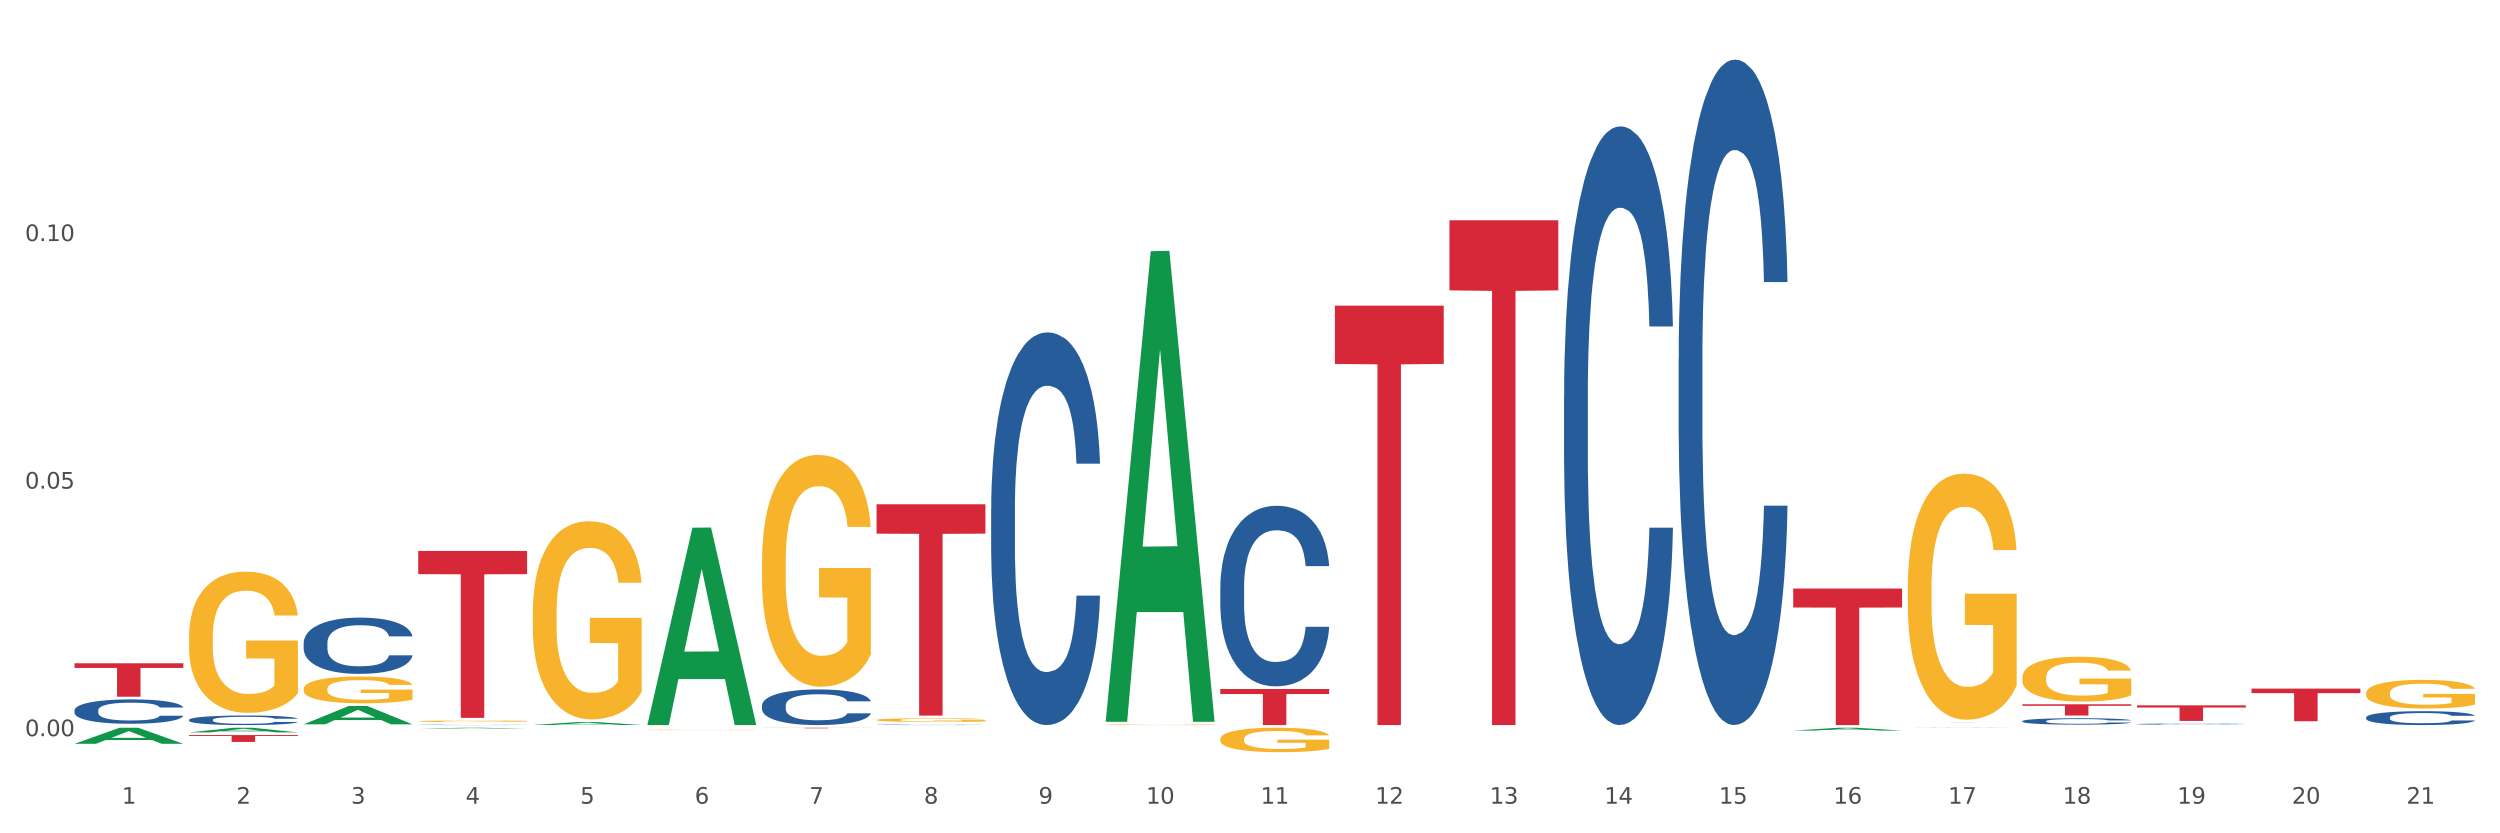 <?xml version="1.0" encoding="utf-8" standalone="no"?>
<!DOCTYPE svg PUBLIC "-//W3C//DTD SVG 1.1//EN"
  "http://www.w3.org/Graphics/SVG/1.1/DTD/svg11.dtd">
<svg xmlns:xlink="http://www.w3.org/1999/xlink" width="1080pt" height="360pt" viewBox="0 0 1080 360" xmlns="http://www.w3.org/2000/svg" version="1.1">
 <rect x="0" y="0" width="1080" height="360" fill="#333333" stroke="none"/>
 <defs>
  <style type="text/css">*{stroke-linejoin: round; stroke-linecap: butt}</style>
 </defs>
 <g id="figure_1">
  <g id="patch_1">
   <path d="M 0 360 
L 1080 360 
L 1080 0 
L 0 0 
z
" style="fill: #ffffff; stroke: #ffffff; stroke-linejoin: miter"/>
  </g>
  <g id="axes_1">
   <g id="matplotlib.axis_1">
    <g id="xtick_1">
     <g id="text_1">
      <!-- 1 -->
      <g style="fill: #4d4d4d" transform="translate(52.633 347.204) scale(0.096 -0.096)">
       <defs>
        <path id="DejaVuSans-31" d="M 794 531 
L 1825 531 
L 1825 4091 
L 703 3866 
L 703 4441 
L 1819 4666 
L 2450 4666 
L 2450 531 
L 3481 531 
L 3481 0 
L 794 0 
L 794 531 
z
" transform="scale(0.016)"/>
       </defs>
       <use xlink:href="#DejaVuSans-31"/>
      </g>
     </g>
    </g>
    <g id="xtick_2">
     <g id="text_2">
      <!-- 2 -->
      <g style="fill: #4d4d4d" transform="translate(102.133 347.204) scale(0.096 -0.096)">
       <defs>
        <path id="DejaVuSans-32" d="M 1228 531 
L 3431 531 
L 3431 0 
L 469 0 
L 469 531 
Q 828 903 1448 1529 
Q 2069 2156 2228 2338 
Q 2531 2678 2651 2914 
Q 2772 3150 2772 3378 
Q 2772 3750 2511 3984 
Q 2250 4219 1831 4219 
Q 1534 4219 1204 4116 
Q 875 4013 500 3803 
L 500 4441 
Q 881 4594 1212 4672 
Q 1544 4750 1819 4750 
Q 2544 4750 2975 4387 
Q 3406 4025 3406 3419 
Q 3406 3131 3298 2873 
Q 3191 2616 2906 2266 
Q 2828 2175 2409 1742 
Q 1991 1309 1228 531 
z
" transform="scale(0.016)"/>
       </defs>
       <use xlink:href="#DejaVuSans-32"/>
      </g>
     </g>
    </g>
    <g id="xtick_3">
     <g id="text_3">
      <!-- 3 -->
      <g style="fill: #4d4d4d" transform="translate(151.633 347.204) scale(0.096 -0.096)">
       <defs>
        <path id="DejaVuSans-33" d="M 2597 2516 
Q 3050 2419 3304 2112 
Q 3559 1806 3559 1356 
Q 3559 666 3084 287 
Q 2609 -91 1734 -91 
Q 1441 -91 1130 -33 
Q 819 25 488 141 
L 488 750 
Q 750 597 1062 519 
Q 1375 441 1716 441 
Q 2309 441 2620 675 
Q 2931 909 2931 1356 
Q 2931 1769 2642 2001 
Q 2353 2234 1838 2234 
L 1294 2234 
L 1294 2753 
L 1863 2753 
Q 2328 2753 2575 2939 
Q 2822 3125 2822 3475 
Q 2822 3834 2567 4026 
Q 2313 4219 1838 4219 
Q 1578 4219 1281 4162 
Q 984 4106 628 3988 
L 628 4550 
Q 988 4650 1302 4700 
Q 1616 4750 1894 4750 
Q 2613 4750 3031 4423 
Q 3450 4097 3450 3541 
Q 3450 3153 3228 2886 
Q 3006 2619 2597 2516 
z
" transform="scale(0.016)"/>
       </defs>
       <use xlink:href="#DejaVuSans-33"/>
      </g>
     </g>
    </g>
    <g id="xtick_4">
     <g id="text_4">
      <!-- 4 -->
      <g style="fill: #4d4d4d" transform="translate(201.133 347.204) scale(0.096 -0.096)">
       <defs>
        <path id="DejaVuSans-34" d="M 2419 4116 
L 825 1625 
L 2419 1625 
L 2419 4116 
z
M 2253 4666 
L 3047 4666 
L 3047 1625 
L 3713 1625 
L 3713 1100 
L 3047 1100 
L 3047 0 
L 2419 0 
L 2419 1100 
L 313 1100 
L 313 1709 
L 2253 4666 
z
" transform="scale(0.016)"/>
       </defs>
       <use xlink:href="#DejaVuSans-34"/>
      </g>
     </g>
    </g>
    <g id="xtick_5">
     <g id="text_5">
      <!-- 5 -->
      <g style="fill: #4d4d4d" transform="translate(250.633 347.204) scale(0.096 -0.096)">
       <defs>
        <path id="DejaVuSans-35" d="M 691 4666 
L 3169 4666 
L 3169 4134 
L 1269 4134 
L 1269 2991 
Q 1406 3038 1543 3061 
Q 1681 3084 1819 3084 
Q 2600 3084 3056 2656 
Q 3513 2228 3513 1497 
Q 3513 744 3044 326 
Q 2575 -91 1722 -91 
Q 1428 -91 1123 -41 
Q 819 9 494 109 
L 494 744 
Q 775 591 1075 516 
Q 1375 441 1709 441 
Q 2250 441 2565 725 
Q 2881 1009 2881 1497 
Q 2881 1984 2565 2268 
Q 2250 2553 1709 2553 
Q 1456 2553 1204 2497 
Q 953 2441 691 2322 
L 691 4666 
z
" transform="scale(0.016)"/>
       </defs>
       <use xlink:href="#DejaVuSans-35"/>
      </g>
     </g>
    </g>
    <g id="xtick_6">
     <g id="text_6">
      <!-- 6 -->
      <g style="fill: #4d4d4d" transform="translate(300.134 347.204) scale(0.096 -0.096)">
       <defs>
        <path id="DejaVuSans-36" d="M 2113 2584 
Q 1688 2584 1439 2293 
Q 1191 2003 1191 1497 
Q 1191 994 1439 701 
Q 1688 409 2113 409 
Q 2538 409 2786 701 
Q 3034 994 3034 1497 
Q 3034 2003 2786 2293 
Q 2538 2584 2113 2584 
z
M 3366 4563 
L 3366 3988 
Q 3128 4100 2886 4159 
Q 2644 4219 2406 4219 
Q 1781 4219 1451 3797 
Q 1122 3375 1075 2522 
Q 1259 2794 1537 2939 
Q 1816 3084 2150 3084 
Q 2853 3084 3261 2657 
Q 3669 2231 3669 1497 
Q 3669 778 3244 343 
Q 2819 -91 2113 -91 
Q 1303 -91 875 529 
Q 447 1150 447 2328 
Q 447 3434 972 4092 
Q 1497 4750 2381 4750 
Q 2619 4750 2861 4703 
Q 3103 4656 3366 4563 
z
" transform="scale(0.016)"/>
       </defs>
       <use xlink:href="#DejaVuSans-36"/>
      </g>
     </g>
    </g>
    <g id="xtick_7">
     <g id="text_7">
      <!-- 7 -->
      <g style="fill: #4d4d4d" transform="translate(349.634 347.204) scale(0.096 -0.096)">
       <defs>
        <path id="DejaVuSans-37" d="M 525 4666 
L 3525 4666 
L 3525 4397 
L 1831 0 
L 1172 0 
L 2766 4134 
L 525 4134 
L 525 4666 
z
" transform="scale(0.016)"/>
       </defs>
       <use xlink:href="#DejaVuSans-37"/>
      </g>
     </g>
    </g>
    <g id="xtick_8">
     <g id="text_8">
      <!-- 8 -->
      <g style="fill: #4d4d4d" transform="translate(399.134 347.204) scale(0.096 -0.096)">
       <defs>
        <path id="DejaVuSans-38" d="M 2034 2216 
Q 1584 2216 1326 1975 
Q 1069 1734 1069 1313 
Q 1069 891 1326 650 
Q 1584 409 2034 409 
Q 2484 409 2743 651 
Q 3003 894 3003 1313 
Q 3003 1734 2745 1975 
Q 2488 2216 2034 2216 
z
M 1403 2484 
Q 997 2584 770 2862 
Q 544 3141 544 3541 
Q 544 4100 942 4425 
Q 1341 4750 2034 4750 
Q 2731 4750 3128 4425 
Q 3525 4100 3525 3541 
Q 3525 3141 3298 2862 
Q 3072 2584 2669 2484 
Q 3125 2378 3379 2068 
Q 3634 1759 3634 1313 
Q 3634 634 3220 271 
Q 2806 -91 2034 -91 
Q 1263 -91 848 271 
Q 434 634 434 1313 
Q 434 1759 690 2068 
Q 947 2378 1403 2484 
z
M 1172 3481 
Q 1172 3119 1398 2916 
Q 1625 2713 2034 2713 
Q 2441 2713 2670 2916 
Q 2900 3119 2900 3481 
Q 2900 3844 2670 4047 
Q 2441 4250 2034 4250 
Q 1625 4250 1398 4047 
Q 1172 3844 1172 3481 
z
" transform="scale(0.016)"/>
       </defs>
       <use xlink:href="#DejaVuSans-38"/>
      </g>
     </g>
    </g>
    <g id="xtick_9">
     <g id="text_9">
      <!-- 9 -->
      <g style="fill: #4d4d4d" transform="translate(448.634 347.204) scale(0.096 -0.096)">
       <defs>
        <path id="DejaVuSans-39" d="M 703 97 
L 703 672 
Q 941 559 1184 500 
Q 1428 441 1663 441 
Q 2288 441 2617 861 
Q 2947 1281 2994 2138 
Q 2813 1869 2534 1725 
Q 2256 1581 1919 1581 
Q 1219 1581 811 2004 
Q 403 2428 403 3163 
Q 403 3881 828 4315 
Q 1253 4750 1959 4750 
Q 2769 4750 3195 4129 
Q 3622 3509 3622 2328 
Q 3622 1225 3098 567 
Q 2575 -91 1691 -91 
Q 1453 -91 1209 -44 
Q 966 3 703 97 
z
M 1959 2075 
Q 2384 2075 2632 2365 
Q 2881 2656 2881 3163 
Q 2881 3666 2632 3958 
Q 2384 4250 1959 4250 
Q 1534 4250 1286 3958 
Q 1038 3666 1038 3163 
Q 1038 2656 1286 2365 
Q 1534 2075 1959 2075 
z
" transform="scale(0.016)"/>
       </defs>
       <use xlink:href="#DejaVuSans-39"/>
      </g>
     </g>
    </g>
    <g id="xtick_10">
     <g id="text_10">
      <!-- 10 -->
      <g style="fill: #4d4d4d" transform="translate(495.079 347.204) scale(0.096 -0.096)">
       <defs>
        <path id="DejaVuSans-30" d="M 2034 4250 
Q 1547 4250 1301 3770 
Q 1056 3291 1056 2328 
Q 1056 1369 1301 889 
Q 1547 409 2034 409 
Q 2525 409 2770 889 
Q 3016 1369 3016 2328 
Q 3016 3291 2770 3770 
Q 2525 4250 2034 4250 
z
M 2034 4750 
Q 2819 4750 3233 4129 
Q 3647 3509 3647 2328 
Q 3647 1150 3233 529 
Q 2819 -91 2034 -91 
Q 1250 -91 836 529 
Q 422 1150 422 2328 
Q 422 3509 836 4129 
Q 1250 4750 2034 4750 
z
" transform="scale(0.016)"/>
       </defs>
       <use xlink:href="#DejaVuSans-31"/>
       <use xlink:href="#DejaVuSans-30" transform="translate(63.623 0)"/>
      </g>
     </g>
    </g>
    <g id="xtick_11">
     <g id="text_11">
      <!-- 11 -->
      <g style="fill: #4d4d4d" transform="translate(544.58 347.204) scale(0.096 -0.096)">
       <use xlink:href="#DejaVuSans-31"/>
       <use xlink:href="#DejaVuSans-31" transform="translate(63.623 0)"/>
      </g>
     </g>
    </g>
    <g id="xtick_12">
     <g id="text_12">
      <!-- 12 -->
      <g style="fill: #4d4d4d" transform="translate(594.08 347.204) scale(0.096 -0.096)">
       <use xlink:href="#DejaVuSans-31"/>
       <use xlink:href="#DejaVuSans-32" transform="translate(63.623 0)"/>
      </g>
     </g>
    </g>
    <g id="xtick_13">
     <g id="text_13">
      <!-- 13 -->
      <g style="fill: #4d4d4d" transform="translate(643.58 347.204) scale(0.096 -0.096)">
       <use xlink:href="#DejaVuSans-31"/>
       <use xlink:href="#DejaVuSans-33" transform="translate(63.623 0)"/>
      </g>
     </g>
    </g>
    <g id="xtick_14">
     <g id="text_14">
      <!-- 14 -->
      <g style="fill: #4d4d4d" transform="translate(693.08 347.204) scale(0.096 -0.096)">
       <use xlink:href="#DejaVuSans-31"/>
       <use xlink:href="#DejaVuSans-34" transform="translate(63.623 0)"/>
      </g>
     </g>
    </g>
    <g id="xtick_15">
     <g id="text_15">
      <!-- 15 -->
      <g style="fill: #4d4d4d" transform="translate(742.58 347.204) scale(0.096 -0.096)">
       <use xlink:href="#DejaVuSans-31"/>
       <use xlink:href="#DejaVuSans-35" transform="translate(63.623 0)"/>
      </g>
     </g>
    </g>
    <g id="xtick_16">
     <g id="text_16">
      <!-- 16 -->
      <g style="fill: #4d4d4d" transform="translate(792.08 347.204) scale(0.096 -0.096)">
       <use xlink:href="#DejaVuSans-31"/>
       <use xlink:href="#DejaVuSans-36" transform="translate(63.623 0)"/>
      </g>
     </g>
    </g>
    <g id="xtick_17">
     <g id="text_17">
      <!-- 17 -->
      <g style="fill: #4d4d4d" transform="translate(841.58 347.204) scale(0.096 -0.096)">
       <use xlink:href="#DejaVuSans-31"/>
       <use xlink:href="#DejaVuSans-37" transform="translate(63.623 0)"/>
      </g>
     </g>
    </g>
    <g id="xtick_18">
     <g id="text_18">
      <!-- 18 -->
      <g style="fill: #4d4d4d" transform="translate(891.08 347.204) scale(0.096 -0.096)">
       <use xlink:href="#DejaVuSans-31"/>
       <use xlink:href="#DejaVuSans-38" transform="translate(63.623 0)"/>
      </g>
     </g>
    </g>
    <g id="xtick_19">
     <g id="text_19">
      <!-- 19 -->
      <g style="fill: #4d4d4d" transform="translate(940.58 347.204) scale(0.096 -0.096)">
       <use xlink:href="#DejaVuSans-31"/>
       <use xlink:href="#DejaVuSans-39" transform="translate(63.623 0)"/>
      </g>
     </g>
    </g>
    <g id="xtick_20">
     <g id="text_20">
      <!-- 20 -->
      <g style="fill: #4d4d4d" transform="translate(990.08 347.204) scale(0.096 -0.096)">
       <use xlink:href="#DejaVuSans-32"/>
       <use xlink:href="#DejaVuSans-30" transform="translate(63.623 0)"/>
      </g>
     </g>
    </g>
    <g id="xtick_21">
     <g id="text_21">
      <!-- 21 -->
      <g style="fill: #4d4d4d" transform="translate(1039.58 347.204) scale(0.096 -0.096)">
       <use xlink:href="#DejaVuSans-32"/>
       <use xlink:href="#DejaVuSans-31" transform="translate(63.623 0)"/>
      </g>
     </g>
    </g>
    <g id="xtick_22"/>
    <g id="xtick_23"/>
    <g id="xtick_24"/>
    <g id="xtick_25"/>
    <g id="xtick_26"/>
    <g id="xtick_27"/>
    <g id="xtick_28"/>
    <g id="xtick_29"/>
    <g id="xtick_30"/>
    <g id="xtick_31"/>
    <g id="xtick_32"/>
    <g id="xtick_33"/>
    <g id="xtick_34"/>
    <g id="xtick_35"/>
    <g id="xtick_36"/>
    <g id="xtick_37"/>
    <g id="xtick_38"/>
    <g id="xtick_39"/>
    <g id="xtick_40"/>
    <g id="xtick_41"/>
   </g>
   <g id="matplotlib.axis_2">
    <g id="ytick_1">
     <g id="text_22">
      <!-- 0.00 -->
      <g style="fill: #4d4d4d" transform="translate(10.8 318.028) scale(0.096 -0.096)">
       <defs>
        <path id="DejaVuSans-2e" d="M 684 794 
L 1344 794 
L 1344 0 
L 684 0 
L 684 794 
z
" transform="scale(0.016)"/>
       </defs>
       <use xlink:href="#DejaVuSans-30"/>
       <use xlink:href="#DejaVuSans-2e" transform="translate(63.623 0)"/>
       <use xlink:href="#DejaVuSans-30" transform="translate(95.41 0)"/>
       <use xlink:href="#DejaVuSans-30" transform="translate(159.033 0)"/>
      </g>
     </g>
    </g>
    <g id="ytick_2">
     <g id="text_23">
      <!-- 0.05 -->
      <g style="fill: #4d4d4d" transform="translate(10.8 211.083) scale(0.096 -0.096)">
       <use xlink:href="#DejaVuSans-30"/>
       <use xlink:href="#DejaVuSans-2e" transform="translate(63.623 0)"/>
       <use xlink:href="#DejaVuSans-30" transform="translate(95.41 0)"/>
       <use xlink:href="#DejaVuSans-35" transform="translate(159.033 0)"/>
      </g>
     </g>
    </g>
    <g id="ytick_3">
     <g id="text_24">
      <!-- 0.10 -->
      <g style="fill: #4d4d4d" transform="translate(10.8 104.138) scale(0.096 -0.096)">
       <use xlink:href="#DejaVuSans-30"/>
       <use xlink:href="#DejaVuSans-2e" transform="translate(63.623 0)"/>
       <use xlink:href="#DejaVuSans-31" transform="translate(95.41 0)"/>
       <use xlink:href="#DejaVuSans-30" transform="translate(159.033 0)"/>
      </g>
     </g>
    </g>
    <g id="ytick_4"/>
    <g id="ytick_5"/>
    <g id="ytick_6"/>
   </g>
   <g id="PolyCollection_1">
    <path d="M 32.175 321.322 
L 32.223 321.315 
L 51.615 314.387 
L 59.663 314.381 
L 79.2 321.335 
L 69.892 321.335 
L 65.674 319.716 
L 45.652 319.716 
L 45.507 319.742 
L 41.435 321.335 
L 32.175 321.335 
L 32.175 321.322 
L 48.173 318.749 
L 63.153 318.743 
L 55.736 315.863 
L 55.639 315.85 
L 55.542 315.87 
L 48.125 318.743 
L 48.173 318.749 
L 32.175 321.322 
z
" clip-path="url(#p7e0a66ce98)" style="fill: #109648"/>
    <path d="M 923.175 304.715 
L 970.2 304.715 
L 970.2 305.65 
L 951.702 305.656 
L 951.702 311.445 
L 941.562 311.445 
L 941.562 305.656 
L 923.175 305.65 
L 923.175 304.721 
L 923.175 304.715 
z
" clip-path="url(#p7e0a66ce98)" style="fill: #d62839"/>
    <path d="M 873.675 304.232 
L 920.7 304.232 
L 920.7 304.911 
L 902.202 304.916 
L 902.202 309.121 
L 892.062 309.121 
L 892.062 304.916 
L 873.675 304.911 
L 873.675 304.236 
L 873.675 304.232 
z
" clip-path="url(#p7e0a66ce98)" style="fill: #d62839"/>
    <path d="M 824.175 312.078 
L 871.2 312.078 
L 871.2 312.085 
L 852.702 312.085 
L 852.702 312.128 
L 842.562 312.128 
L 842.562 312.085 
L 824.175 312.085 
L 824.175 312.078 
L 824.175 312.078 
z
" clip-path="url(#p7e0a66ce98)" style="fill: #d62839"/>
    <path d="M 972.675 297.474 
L 1019.7 297.474 
L 1019.7 299.436 
L 1001.202 299.449 
L 1001.202 311.595 
L 991.062 311.595 
L 991.062 299.449 
L 972.675 299.436 
L 972.675 297.487 
L 972.675 297.474 
z
" clip-path="url(#p7e0a66ce98)" style="fill: #d62839"/>
    <path d="M 81.675 317.551 
L 128.7 317.551 
L 128.7 317.962 
L 110.202 317.965 
L 110.202 320.513 
L 100.062 320.513 
L 100.062 317.965 
L 81.675 317.962 
L 81.675 317.553 
L 81.675 317.551 
z
" clip-path="url(#p7e0a66ce98)" style="fill: #d62839"/>
    <path d="M 32.175 286.539 
L 79.2 286.539 
L 79.2 288.547 
L 60.702 288.56 
L 60.702 300.987 
L 50.562 300.987 
L 50.562 288.56 
L 32.175 288.547 
L 32.175 286.553 
L 32.175 286.539 
z
" clip-path="url(#p7e0a66ce98)" style="fill: #d62839"/>
    <path d="M 329.175 314.381 
L 376.2 314.381 
L 376.2 314.415 
L 357.702 314.415 
L 357.702 314.626 
L 347.562 314.626 
L 347.562 314.415 
L 329.175 314.415 
L 329.175 314.381 
L 329.175 314.381 
z
" clip-path="url(#p7e0a66ce98)" style="fill: #d62839"/>
    <path d="M 576.675 132.045 
L 623.7 132.045 
L 623.7 157.223 
L 605.202 157.393 
L 605.202 313.226 
L 595.062 313.226 
L 595.062 157.393 
L 576.675 157.223 
L 576.675 132.215 
L 576.675 132.045 
z
" clip-path="url(#p7e0a66ce98)" style="fill: #d62839"/>
    <path d="M 626.175 95.142 
L 673.2 95.142 
L 673.2 125.449 
L 654.702 125.654 
L 654.702 313.226 
L 644.562 313.226 
L 644.562 125.654 
L 626.175 125.449 
L 626.175 95.347 
L 626.175 95.142 
z
" clip-path="url(#p7e0a66ce98)" style="fill: #d62839"/>
    <path d="M 180.675 238.013 
L 227.7 238.013 
L 227.7 248.033 
L 209.202 248.101 
L 209.202 310.119 
L 199.062 310.119 
L 199.062 248.101 
L 180.675 248.033 
L 180.675 238.08 
L 180.675 238.013 
z
" clip-path="url(#p7e0a66ce98)" style="fill: #d62839"/>
    <path d="M 774.675 254.249 
L 821.7 254.249 
L 821.7 262.445 
L 803.202 262.501 
L 803.202 313.226 
L 793.062 313.226 
L 793.062 262.501 
L 774.675 262.445 
L 774.675 254.305 
L 774.675 254.249 
z
" clip-path="url(#p7e0a66ce98)" style="fill: #d62839"/>
    <path d="M 725.175 154.923 
L 725.231 154.66 
L 725.231 147.309 
L 725.397 137.333 
L 726.009 118.957 
L 726.787 105.043 
L 728.121 88.766 
L 728.844 81.94 
L 729.789 74.327 
L 731.734 61.988 
L 733.957 51.487 
L 735.514 45.712 
L 736.681 42.036 
L 739.294 35.473 
L 740.794 32.585 
L 742.351 30.222 
L 743.685 28.647 
L 745.908 26.81 
L 747.687 26.022 
L 749.744 25.759 
L 751.467 26.022 
L 753.746 27.072 
L 757.081 30.222 
L 758.359 32.06 
L 760.082 35.21 
L 761.861 39.411 
L 763.306 43.611 
L 764.974 49.649 
L 766.697 57.525 
L 768.365 67.501 
L 769.532 76.69 
L 770.477 86.403 
L 771.311 98.217 
L 771.922 111.081 
L 772.2 121.844 
L 762.028 121.844 
L 761.75 112.131 
L 761.194 101.63 
L 760.638 94.542 
L 760.027 88.766 
L 759.082 82.203 
L 758.248 78.002 
L 756.859 73.014 
L 755.58 69.864 
L 754.524 68.026 
L 753.245 66.451 
L 750.522 64.876 
L 748.576 64.876 
L 747.353 65.401 
L 745.853 66.714 
L 744.574 68.551 
L 743.073 71.702 
L 741.906 75.115 
L 740.739 79.578 
L 740.072 82.728 
L 739.071 88.503 
L 738.404 93.229 
L 737.515 101.367 
L 737.015 107.143 
L 736.125 122.107 
L 735.736 133.133 
L 735.569 140.746 
L 735.458 149.147 
L 735.458 190.101 
L 735.792 208.478 
L 736.07 216.354 
L 736.514 225.28 
L 737.348 236.831 
L 738.571 248.12 
L 739.849 256.258 
L 740.906 261.246 
L 741.906 264.921 
L 742.907 267.809 
L 744.13 270.435 
L 745.13 272.01 
L 746.631 273.585 
L 748.41 274.372 
L 749.799 274.372 
L 752.634 273.06 
L 753.913 271.747 
L 755.135 269.91 
L 756.469 267.022 
L 757.526 263.871 
L 758.137 261.509 
L 759.138 256.521 
L 759.916 251.27 
L 760.583 245.232 
L 761.027 239.981 
L 761.528 232.106 
L 761.917 223.18 
L 762.028 218.454 
L 772.2 218.454 
L 771.978 227.905 
L 771.589 237.094 
L 770.81 249.432 
L 770.199 256.521 
L 769.254 265.184 
L 768.253 272.535 
L 766.864 280.673 
L 765.585 286.711 
L 764.251 291.962 
L 762.806 296.687 
L 760.194 303.25 
L 759.249 305.088 
L 757.248 308.238 
L 755.691 310.076 
L 753.412 311.914 
L 751.078 312.964 
L 748.632 313.226 
L 746.464 312.701 
L 744.074 311.126 
L 742.573 309.551 
L 740.906 307.188 
L 738.96 303.513 
L 737.126 299.05 
L 735.403 293.799 
L 733.791 287.761 
L 732.29 280.936 
L 730.344 269.647 
L 728.899 258.621 
L 727.843 248.382 
L 727.12 239.719 
L 726.398 228.693 
L 726.009 221.08 
L 725.397 202.703 
L 725.175 185.638 
L 725.175 154.923 
z
" clip-path="url(#p7e0a66ce98)" style="fill: #255c99"/>
    <path d="M 180.675 314.763 
L 180.723 314.763 
L 200.115 314.381 
L 208.163 314.381 
L 227.7 314.764 
L 218.392 314.764 
L 214.174 314.674 
L 194.152 314.674 
L 194.007 314.676 
L 189.935 314.764 
L 180.675 314.764 
L 180.675 314.763 
L 196.673 314.621 
L 211.653 314.621 
L 204.236 314.462 
L 204.139 314.462 
L 204.042 314.463 
L 196.625 314.621 
L 196.673 314.621 
L 180.675 314.763 
z
" clip-path="url(#p7e0a66ce98)" style="fill: #109648"/>
    <path d="M 279.675 313.066 
L 279.723 312.986 
L 299.115 227.961 
L 307.163 227.881 
L 326.7 313.226 
L 317.392 313.226 
L 313.174 293.353 
L 293.152 293.353 
L 293.007 293.673 
L 288.935 313.226 
L 279.675 313.226 
L 279.675 313.066 
L 295.673 281.492 
L 310.653 281.412 
L 303.236 246.072 
L 303.139 245.912 
L 303.042 246.152 
L 295.625 281.412 
L 295.673 281.492 
L 279.675 313.066 
z
" clip-path="url(#p7e0a66ce98)" style="fill: #109648"/>
    <path d="M 230.175 313.199 
L 230.223 313.198 
L 249.615 311.922 
L 257.663 311.921 
L 277.2 313.202 
L 267.892 313.202 
L 263.674 312.903 
L 243.652 312.903 
L 243.507 312.908 
L 239.435 313.202 
L 230.175 313.202 
L 230.175 313.199 
L 246.173 312.725 
L 261.153 312.724 
L 253.736 312.194 
L 253.639 312.191 
L 253.542 312.195 
L 246.125 312.724 
L 246.173 312.725 
L 230.175 313.199 
z
" clip-path="url(#p7e0a66ce98)" style="fill: #109648"/>
    <path d="M 824.175 314.468 
L 824.223 314.468 
L 843.615 314.381 
L 851.663 314.381 
L 871.2 314.468 
L 861.892 314.468 
L 857.674 314.448 
L 837.652 314.448 
L 837.507 314.448 
L 833.435 314.468 
L 824.175 314.468 
L 824.175 314.468 
L 840.173 314.436 
L 855.153 314.436 
L 847.736 314.4 
L 847.639 314.399 
L 847.542 314.4 
L 840.125 314.436 
L 840.173 314.436 
L 824.175 314.468 
z
" clip-path="url(#p7e0a66ce98)" style="fill: #109648"/>
    <path d="M 873.675 311.519 
L 873.731 311.517 
L 873.731 311.446 
L 873.897 311.35 
L 874.509 311.173 
L 875.287 311.039 
L 876.621 310.882 
L 877.344 310.817 
L 878.289 310.743 
L 880.234 310.624 
L 882.457 310.523 
L 884.014 310.468 
L 885.181 310.432 
L 887.794 310.369 
L 889.294 310.341 
L 890.851 310.319 
L 892.185 310.303 
L 894.408 310.286 
L 896.187 310.278 
L 898.244 310.276 
L 899.967 310.278 
L 902.246 310.288 
L 905.581 310.319 
L 906.859 310.336 
L 908.582 310.367 
L 910.361 310.407 
L 911.806 310.448 
L 913.474 310.506 
L 915.197 310.582 
L 916.865 310.678 
L 918.032 310.766 
L 918.977 310.86 
L 919.811 310.973 
L 920.422 311.097 
L 920.7 311.201 
L 910.528 311.201 
L 910.25 311.107 
L 909.694 311.006 
L 909.138 310.938 
L 908.527 310.882 
L 907.582 310.819 
L 906.748 310.779 
L 905.359 310.731 
L 904.08 310.7 
L 903.024 310.683 
L 901.745 310.667 
L 899.022 310.652 
L 897.076 310.652 
L 895.853 310.657 
L 894.353 310.67 
L 893.074 310.688 
L 891.573 310.718 
L 890.406 310.751 
L 889.239 310.794 
L 888.572 310.824 
L 887.571 310.88 
L 886.904 310.925 
L 886.015 311.004 
L 885.515 311.059 
L 884.625 311.203 
L 884.236 311.309 
L 884.069 311.383 
L 883.958 311.464 
L 883.958 311.858 
L 884.292 312.035 
L 884.57 312.111 
L 885.014 312.197 
L 885.848 312.308 
L 887.071 312.417 
L 888.349 312.495 
L 889.406 312.543 
L 890.406 312.578 
L 891.407 312.606 
L 892.63 312.631 
L 893.63 312.647 
L 895.131 312.662 
L 896.91 312.669 
L 898.299 312.669 
L 901.134 312.657 
L 902.413 312.644 
L 903.635 312.626 
L 904.969 312.599 
L 906.026 312.568 
L 906.637 312.545 
L 907.638 312.497 
L 908.416 312.447 
L 909.083 312.389 
L 909.527 312.338 
L 910.028 312.262 
L 910.417 312.176 
L 910.528 312.131 
L 920.7 312.131 
L 920.478 312.222 
L 920.089 312.31 
L 919.31 312.429 
L 918.699 312.497 
L 917.754 312.581 
L 916.753 312.652 
L 915.364 312.73 
L 914.085 312.788 
L 912.751 312.839 
L 911.306 312.884 
L 908.694 312.947 
L 907.749 312.965 
L 905.748 312.995 
L 904.191 313.013 
L 901.912 313.031 
L 899.578 313.041 
L 897.132 313.043 
L 894.964 313.038 
L 892.574 313.023 
L 891.073 313.008 
L 889.406 312.985 
L 887.46 312.95 
L 885.626 312.907 
L 883.903 312.856 
L 882.291 312.798 
L 880.79 312.732 
L 878.844 312.624 
L 877.399 312.518 
L 876.343 312.419 
L 875.62 312.336 
L 874.898 312.229 
L 874.509 312.156 
L 873.897 311.979 
L 873.675 311.815 
L 873.675 311.519 
z
" clip-path="url(#p7e0a66ce98)" style="fill: #255c99"/>
    <path d="M 477.675 311.428 
L 477.723 311.237 
L 497.115 108.522 
L 505.163 108.331 
L 524.7 311.81 
L 515.392 311.81 
L 511.174 264.427 
L 491.152 264.427 
L 491.007 265.191 
L 486.935 311.81 
L 477.675 311.81 
L 477.675 311.428 
L 493.673 236.15 
L 508.653 235.959 
L 501.236 151.701 
L 501.139 151.319 
L 501.042 151.892 
L 493.625 235.959 
L 493.673 236.15 
L 477.675 311.428 
z
" clip-path="url(#p7e0a66ce98)" style="fill: #109648"/>
    <path d="M 774.675 315.612 
L 774.723 315.611 
L 794.115 314.382 
L 802.163 314.381 
L 821.7 315.615 
L 812.392 315.615 
L 808.174 315.327 
L 788.152 315.327 
L 788.007 315.332 
L 783.935 315.615 
L 774.675 315.615 
L 774.675 315.612 
L 790.673 315.156 
L 805.653 315.155 
L 798.236 314.644 
L 798.139 314.642 
L 798.042 314.645 
L 790.625 315.155 
L 790.673 315.156 
L 774.675 315.612 
z
" clip-path="url(#p7e0a66ce98)" style="fill: #109648"/>
    <path d="M 131.175 277.725 
L 131.231 277.703 
L 131.231 277.082 
L 131.397 276.238 
L 132.009 274.685 
L 132.787 273.509 
L 134.121 272.133 
L 134.844 271.556 
L 135.789 270.912 
L 137.734 269.869 
L 139.957 268.981 
L 141.514 268.493 
L 142.681 268.182 
L 145.294 267.627 
L 146.794 267.383 
L 148.351 267.183 
L 149.685 267.05 
L 151.908 266.895 
L 153.687 266.828 
L 155.744 266.806 
L 157.467 266.828 
L 159.746 266.917 
L 163.081 267.183 
L 164.359 267.339 
L 166.082 267.605 
L 167.861 267.96 
L 169.306 268.315 
L 170.974 268.826 
L 172.697 269.492 
L 174.365 270.335 
L 175.532 271.112 
L 176.477 271.933 
L 177.311 272.932 
L 177.922 274.019 
L 178.2 274.929 
L 168.028 274.929 
L 167.75 274.108 
L 167.194 273.22 
L 166.638 272.621 
L 166.027 272.133 
L 165.082 271.578 
L 164.248 271.223 
L 162.859 270.801 
L 161.58 270.535 
L 160.524 270.379 
L 159.245 270.246 
L 156.522 270.113 
L 154.576 270.113 
L 153.353 270.157 
L 151.853 270.268 
L 150.574 270.424 
L 149.073 270.69 
L 147.906 270.979 
L 146.739 271.356 
L 146.072 271.622 
L 145.071 272.11 
L 144.404 272.51 
L 143.515 273.198 
L 143.015 273.686 
L 142.125 274.951 
L 141.736 275.883 
L 141.569 276.527 
L 141.458 277.237 
L 141.458 280.699 
L 141.792 282.253 
L 142.07 282.918 
L 142.514 283.673 
L 143.348 284.649 
L 144.571 285.604 
L 145.849 286.292 
L 146.906 286.713 
L 147.906 287.024 
L 148.907 287.268 
L 150.13 287.49 
L 151.13 287.623 
L 152.631 287.756 
L 154.41 287.823 
L 155.799 287.823 
L 158.634 287.712 
L 159.912 287.601 
L 161.135 287.446 
L 162.469 287.202 
L 163.526 286.935 
L 164.137 286.736 
L 165.137 286.314 
L 165.916 285.87 
L 166.583 285.36 
L 167.027 284.916 
L 167.528 284.25 
L 167.917 283.495 
L 168.028 283.096 
L 178.2 283.096 
L 177.978 283.895 
L 177.589 284.672 
L 176.81 285.715 
L 176.199 286.314 
L 175.254 287.046 
L 174.253 287.668 
L 172.864 288.356 
L 171.585 288.866 
L 170.251 289.31 
L 168.806 289.709 
L 166.194 290.264 
L 165.249 290.42 
L 163.248 290.686 
L 161.691 290.841 
L 159.412 290.997 
L 157.078 291.085 
L 154.632 291.108 
L 152.464 291.063 
L 150.074 290.93 
L 148.573 290.797 
L 146.906 290.597 
L 144.96 290.286 
L 143.126 289.909 
L 141.403 289.465 
L 139.791 288.955 
L 138.29 288.378 
L 136.344 287.424 
L 134.899 286.491 
L 133.843 285.626 
L 133.12 284.894 
L 132.398 283.961 
L 132.009 283.318 
L 131.397 281.764 
L 131.175 280.322 
L 131.175 277.725 
z
" clip-path="url(#p7e0a66ce98)" style="fill: #255c99"/>
    <path d="M 81.675 310.957 
L 81.731 310.953 
L 81.731 310.848 
L 81.897 310.705 
L 82.509 310.441 
L 83.287 310.242 
L 84.621 310.009 
L 85.344 309.911 
L 86.289 309.802 
L 88.234 309.625 
L 90.457 309.474 
L 92.014 309.391 
L 93.181 309.339 
L 95.794 309.244 
L 97.294 309.203 
L 98.851 309.169 
L 100.185 309.147 
L 102.408 309.12 
L 104.187 309.109 
L 106.244 309.105 
L 107.967 309.109 
L 110.246 309.124 
L 113.581 309.169 
L 114.859 309.196 
L 116.582 309.241 
L 118.361 309.301 
L 119.806 309.361 
L 121.474 309.448 
L 123.197 309.561 
L 124.865 309.704 
L 126.032 309.835 
L 126.977 309.975 
L 127.811 310.144 
L 128.422 310.328 
L 128.7 310.483 
L 118.528 310.483 
L 118.25 310.343 
L 117.694 310.193 
L 117.138 310.091 
L 116.527 310.009 
L 115.582 309.914 
L 114.748 309.854 
L 113.359 309.783 
L 112.08 309.738 
L 111.024 309.711 
L 109.745 309.689 
L 107.022 309.666 
L 105.076 309.666 
L 103.853 309.674 
L 102.353 309.692 
L 101.074 309.719 
L 99.573 309.764 
L 98.406 309.813 
L 97.239 309.877 
L 96.572 309.922 
L 95.571 310.005 
L 94.904 310.072 
L 94.015 310.189 
L 93.515 310.272 
L 92.625 310.486 
L 92.236 310.645 
L 92.069 310.754 
L 91.958 310.874 
L 91.958 311.461 
L 92.292 311.725 
L 92.57 311.838 
L 93.014 311.966 
L 93.848 312.131 
L 95.071 312.293 
L 96.349 312.41 
L 97.406 312.481 
L 98.406 312.534 
L 99.407 312.575 
L 100.63 312.613 
L 101.63 312.636 
L 103.131 312.658 
L 104.91 312.669 
L 106.299 312.669 
L 109.134 312.651 
L 110.412 312.632 
L 111.635 312.605 
L 112.969 312.564 
L 114.026 312.519 
L 114.637 312.485 
L 115.638 312.413 
L 116.416 312.338 
L 117.083 312.252 
L 117.527 312.176 
L 118.028 312.063 
L 118.417 311.936 
L 118.528 311.868 
L 128.7 311.868 
L 128.478 312.003 
L 128.089 312.135 
L 127.31 312.312 
L 126.699 312.413 
L 125.754 312.538 
L 124.753 312.643 
L 123.364 312.76 
L 122.085 312.846 
L 120.751 312.922 
L 119.306 312.989 
L 116.694 313.083 
L 115.749 313.11 
L 113.748 313.155 
L 112.191 313.181 
L 109.912 313.208 
L 107.578 313.223 
L 105.132 313.226 
L 102.964 313.219 
L 100.574 313.196 
L 99.073 313.174 
L 97.406 313.14 
L 95.46 313.087 
L 93.626 313.023 
L 91.903 312.948 
L 90.291 312.861 
L 88.79 312.764 
L 86.844 312.602 
L 85.399 312.444 
L 84.343 312.297 
L 83.62 312.173 
L 82.898 312.015 
L 82.509 311.905 
L 81.897 311.642 
L 81.675 311.397 
L 81.675 310.957 
z
" clip-path="url(#p7e0a66ce98)" style="fill: #255c99"/>
    <path d="M 329.175 304.752 
L 329.231 304.737 
L 329.231 304.344 
L 329.397 303.81 
L 330.009 302.826 
L 330.787 302.081 
L 332.121 301.21 
L 332.844 300.844 
L 333.789 300.437 
L 335.734 299.776 
L 337.957 299.214 
L 339.514 298.905 
L 340.681 298.708 
L 343.294 298.357 
L 344.794 298.202 
L 346.351 298.076 
L 347.685 297.991 
L 349.908 297.893 
L 351.687 297.851 
L 353.744 297.837 
L 355.467 297.851 
L 357.746 297.907 
L 361.081 298.076 
L 362.359 298.174 
L 364.082 298.343 
L 365.861 298.568 
L 367.306 298.792 
L 368.974 299.116 
L 370.697 299.537 
L 372.365 300.071 
L 373.532 300.563 
L 374.477 301.083 
L 375.311 301.716 
L 375.922 302.404 
L 376.2 302.981 
L 366.028 302.981 
L 365.75 302.461 
L 365.194 301.898 
L 364.638 301.519 
L 364.027 301.21 
L 363.082 300.858 
L 362.248 300.634 
L 360.859 300.367 
L 359.58 300.198 
L 358.524 300.099 
L 357.245 300.015 
L 354.522 299.931 
L 352.576 299.931 
L 351.353 299.959 
L 349.853 300.029 
L 348.574 300.128 
L 347.073 300.296 
L 345.906 300.479 
L 344.739 300.718 
L 344.072 300.887 
L 343.071 301.196 
L 342.404 301.449 
L 341.515 301.884 
L 341.015 302.194 
L 340.125 302.995 
L 339.736 303.585 
L 339.569 303.993 
L 339.458 304.442 
L 339.458 306.635 
L 339.792 307.619 
L 340.07 308.04 
L 340.514 308.518 
L 341.348 309.137 
L 342.571 309.741 
L 343.849 310.177 
L 344.906 310.444 
L 345.906 310.64 
L 346.907 310.795 
L 348.13 310.936 
L 349.13 311.02 
L 350.631 311.104 
L 352.41 311.146 
L 353.799 311.146 
L 356.634 311.076 
L 357.913 311.006 
L 359.135 310.907 
L 360.469 310.753 
L 361.526 310.584 
L 362.137 310.458 
L 363.137 310.191 
L 363.916 309.91 
L 364.583 309.586 
L 365.027 309.305 
L 365.528 308.884 
L 365.917 308.406 
L 366.028 308.153 
L 376.2 308.153 
L 375.978 308.659 
L 375.589 309.151 
L 374.81 309.811 
L 374.199 310.191 
L 373.254 310.654 
L 372.253 311.048 
L 370.864 311.484 
L 369.585 311.807 
L 368.251 312.088 
L 366.806 312.341 
L 364.194 312.692 
L 363.249 312.791 
L 361.248 312.959 
L 359.691 313.058 
L 357.412 313.156 
L 355.078 313.212 
L 352.632 313.226 
L 350.464 313.198 
L 348.074 313.114 
L 346.573 313.03 
L 344.906 312.903 
L 342.96 312.706 
L 341.126 312.467 
L 339.403 312.186 
L 337.791 311.863 
L 336.29 311.498 
L 334.344 310.893 
L 332.899 310.303 
L 331.843 309.755 
L 331.12 309.291 
L 330.398 308.701 
L 330.009 308.293 
L 329.397 307.309 
L 329.175 306.396 
L 329.175 304.752 
z
" clip-path="url(#p7e0a66ce98)" style="fill: #255c99"/>
    <path d="M 81.675 275.146 
L 81.731 275.091 
L 81.731 273.086 
L 81.842 271.359 
L 82.397 267.182 
L 83.23 263.729 
L 83.84 261.891 
L 84.451 260.387 
L 85.173 258.883 
L 86.061 257.324 
L 87.671 255.04 
L 88.67 253.871 
L 89.892 252.646 
L 92.113 250.863 
L 93.723 249.861 
L 95.388 249.025 
L 98.109 248.023 
L 99.885 247.577 
L 101.773 247.243 
L 104.049 247.02 
L 105.77 246.965 
L 109.546 247.132 
L 112.766 247.633 
L 114.32 248.023 
L 116.319 248.691 
L 117.374 249.137 
L 119.095 250.028 
L 120.872 251.197 
L 122.093 252.2 
L 123.925 254.094 
L 125.313 255.987 
L 126.59 258.326 
L 127.256 259.942 
L 127.756 261.445 
L 128.2 263.172 
L 128.644 265.901 
L 118.651 265.901 
L 118.262 263.952 
L 117.652 262.114 
L 116.763 260.331 
L 115.986 259.218 
L 114.654 257.825 
L 113.432 256.934 
L 112.155 256.266 
L 110.601 255.709 
L 109.379 255.43 
L 107.658 255.208 
L 104.271 255.263 
L 101.995 255.709 
L 100.441 256.266 
L 99.441 256.767 
L 98.553 257.324 
L 97.554 258.104 
L 96.388 259.273 
L 95.555 260.331 
L 94.722 261.668 
L 94.056 263.005 
L 93.445 264.564 
L 92.945 266.235 
L 92.557 267.962 
L 92.224 270.078 
L 91.946 273.587 
L 91.946 281.217 
L 92.057 282.944 
L 92.335 285.227 
L 92.668 286.954 
L 93.223 289.014 
L 93.723 290.407 
L 94.667 292.412 
L 95.721 294.083 
L 96.554 295.141 
L 97.387 296.032 
L 98.831 297.257 
L 100.441 298.26 
L 101.829 298.872 
L 103.716 299.429 
L 104.993 299.652 
L 106.104 299.764 
L 108.824 299.764 
L 110.767 299.596 
L 112.932 299.207 
L 114.598 298.705 
L 115.986 298.093 
L 117.541 297.09 
L 118.54 296.143 
L 118.54 284.503 
L 106.326 284.447 
L 106.326 276.706 
L 128.7 276.706 
L 128.7 299.429 
L 127.756 300.599 
L 126.701 301.657 
L 125.591 302.604 
L 123.925 303.774 
L 121.927 304.888 
L 120.15 305.667 
L 118.262 306.336 
L 116.042 306.948 
L 113.155 307.505 
L 111.378 307.728 
L 109.157 307.895 
L 106.548 307.951 
L 104.271 307.839 
L 102.051 307.561 
L 99.719 307.06 
L 97.443 306.336 
L 95.721 305.612 
L 94 304.72 
L 92.168 303.551 
L 90.725 302.437 
L 89.614 301.434 
L 88.393 300.153 
L 87.06 298.483 
L 86.061 296.979 
L 85.173 295.419 
L 84.229 293.414 
L 83.563 291.688 
L 82.896 289.516 
L 82.508 287.901 
L 82.064 285.394 
L 81.731 281.885 
L 81.675 275.146 
z
" clip-path="url(#p7e0a66ce98)" style="fill: #f7b32b"/>
    <path d="M 230.175 264.722 
L 230.231 264.644 
L 230.231 261.83 
L 230.342 259.406 
L 230.897 253.543 
L 231.73 248.696 
L 232.34 246.117 
L 232.951 244.006 
L 233.673 241.895 
L 234.561 239.706 
L 236.171 236.501 
L 237.17 234.86 
L 238.392 233.14 
L 240.613 230.638 
L 242.223 229.231 
L 243.888 228.059 
L 246.609 226.651 
L 248.385 226.026 
L 250.273 225.557 
L 252.549 225.244 
L 254.27 225.166 
L 258.046 225.401 
L 261.266 226.104 
L 262.82 226.651 
L 264.819 227.59 
L 265.874 228.215 
L 267.595 229.466 
L 269.372 231.107 
L 270.593 232.515 
L 272.425 235.172 
L 273.813 237.83 
L 275.09 241.114 
L 275.756 243.381 
L 276.256 245.491 
L 276.7 247.915 
L 277.144 251.745 
L 267.151 251.745 
L 266.762 249.009 
L 266.152 246.429 
L 265.263 243.928 
L 264.486 242.364 
L 263.154 240.41 
L 261.932 239.159 
L 260.655 238.221 
L 259.101 237.439 
L 257.879 237.049 
L 256.158 236.736 
L 252.771 236.814 
L 250.495 237.439 
L 248.941 238.221 
L 247.941 238.925 
L 247.053 239.706 
L 246.054 240.801 
L 244.888 242.443 
L 244.055 243.928 
L 243.222 245.804 
L 242.556 247.68 
L 241.945 249.869 
L 241.445 252.214 
L 241.057 254.638 
L 240.724 257.608 
L 240.446 262.533 
L 240.446 273.243 
L 240.557 275.666 
L 240.835 278.871 
L 241.168 281.295 
L 241.723 284.187 
L 242.223 286.142 
L 243.167 288.956 
L 244.221 291.301 
L 245.054 292.786 
L 245.887 294.037 
L 247.331 295.757 
L 248.941 297.164 
L 250.329 298.024 
L 252.216 298.806 
L 253.493 299.118 
L 254.604 299.275 
L 257.324 299.275 
L 259.267 299.04 
L 261.432 298.493 
L 263.098 297.789 
L 264.486 296.93 
L 266.041 295.522 
L 267.04 294.193 
L 267.04 277.855 
L 254.826 277.777 
L 254.826 266.911 
L 277.2 266.911 
L 277.2 298.806 
L 276.256 300.447 
L 275.201 301.933 
L 274.091 303.262 
L 272.425 304.903 
L 270.427 306.467 
L 268.65 307.561 
L 266.762 308.499 
L 264.542 309.359 
L 261.655 310.141 
L 259.878 310.454 
L 257.657 310.688 
L 255.048 310.766 
L 252.771 310.61 
L 250.551 310.219 
L 248.219 309.515 
L 245.943 308.499 
L 244.221 307.483 
L 242.5 306.232 
L 240.668 304.591 
L 239.225 303.027 
L 238.114 301.62 
L 236.893 299.822 
L 235.56 297.477 
L 234.561 295.366 
L 233.673 293.177 
L 232.729 290.363 
L 232.063 287.94 
L 231.396 284.891 
L 231.008 282.624 
L 230.564 279.106 
L 230.231 274.181 
L 230.175 264.722 
z
" clip-path="url(#p7e0a66ce98)" style="fill: #f7b32b"/>
    <path d="M 378.675 311.024 
L 378.731 311.023 
L 378.731 310.971 
L 378.842 310.926 
L 379.397 310.818 
L 380.23 310.728 
L 380.84 310.681 
L 381.451 310.642 
L 382.173 310.603 
L 383.061 310.562 
L 384.671 310.503 
L 385.67 310.472 
L 386.892 310.441 
L 389.113 310.394 
L 390.723 310.368 
L 392.388 310.347 
L 395.109 310.321 
L 396.885 310.309 
L 398.773 310.301 
L 401.049 310.295 
L 402.77 310.293 
L 406.546 310.298 
L 409.766 310.311 
L 411.32 310.321 
L 413.319 310.338 
L 414.374 310.35 
L 416.095 310.373 
L 417.872 310.403 
L 419.093 310.429 
L 420.925 310.478 
L 422.313 310.527 
L 423.59 310.588 
L 424.256 310.63 
L 424.756 310.669 
L 425.2 310.714 
L 425.644 310.785 
L 415.651 310.785 
L 415.262 310.734 
L 414.652 310.686 
L 413.763 310.64 
L 412.986 310.611 
L 411.654 310.575 
L 410.432 310.552 
L 409.155 310.535 
L 407.601 310.52 
L 406.379 310.513 
L 404.658 310.507 
L 401.271 310.509 
L 398.995 310.52 
L 397.441 310.535 
L 396.441 310.548 
L 395.553 310.562 
L 394.554 310.582 
L 393.388 310.613 
L 392.555 310.64 
L 391.722 310.675 
L 391.056 310.709 
L 390.445 310.75 
L 389.945 310.793 
L 389.557 310.838 
L 389.224 310.893 
L 388.946 310.984 
L 388.946 311.182 
L 389.057 311.227 
L 389.335 311.286 
L 389.668 311.331 
L 390.223 311.384 
L 390.723 311.42 
L 391.667 311.472 
L 392.721 311.516 
L 393.554 311.543 
L 394.387 311.566 
L 395.831 311.598 
L 397.441 311.624 
L 398.829 311.64 
L 400.716 311.654 
L 401.993 311.66 
L 403.104 311.663 
L 405.824 311.663 
L 407.767 311.659 
L 409.932 311.649 
L 411.598 311.636 
L 412.986 311.62 
L 414.541 311.594 
L 415.54 311.569 
L 415.54 311.267 
L 403.326 311.266 
L 403.326 311.065 
L 425.7 311.065 
L 425.7 311.654 
L 424.756 311.685 
L 423.701 311.712 
L 422.591 311.737 
L 420.925 311.767 
L 418.927 311.796 
L 417.15 311.816 
L 415.262 311.833 
L 413.042 311.849 
L 410.155 311.864 
L 408.378 311.87 
L 406.157 311.874 
L 403.548 311.875 
L 401.271 311.872 
L 399.051 311.865 
L 396.719 311.852 
L 394.443 311.833 
L 392.721 311.815 
L 391 311.792 
L 389.168 311.761 
L 387.725 311.732 
L 386.614 311.706 
L 385.393 311.673 
L 384.06 311.63 
L 383.061 311.591 
L 382.173 311.55 
L 381.229 311.498 
L 380.563 311.453 
L 379.896 311.397 
L 379.508 311.355 
L 379.064 311.29 
L 378.731 311.199 
L 378.675 311.024 
z
" clip-path="url(#p7e0a66ce98)" style="fill: #f7b32b"/>
    <path d="M 279.675 315.313 
L 279.731 315.313 
L 279.731 315.306 
L 279.842 315.3 
L 280.397 315.286 
L 281.23 315.274 
L 281.84 315.268 
L 282.451 315.263 
L 283.173 315.258 
L 284.061 315.252 
L 285.671 315.245 
L 286.67 315.241 
L 287.892 315.236 
L 290.113 315.23 
L 291.723 315.227 
L 293.388 315.224 
L 296.109 315.221 
L 297.885 315.219 
L 299.773 315.218 
L 302.049 315.217 
L 303.77 315.217 
L 307.546 315.218 
L 310.766 315.219 
L 312.32 315.221 
L 314.319 315.223 
L 315.374 315.225 
L 317.095 315.228 
L 318.872 315.232 
L 320.093 315.235 
L 321.925 315.241 
L 323.313 315.248 
L 324.59 315.256 
L 325.256 315.261 
L 325.756 315.266 
L 326.2 315.272 
L 326.644 315.281 
L 316.651 315.281 
L 316.262 315.275 
L 315.652 315.269 
L 314.763 315.263 
L 313.986 315.259 
L 312.654 315.254 
L 311.432 315.251 
L 310.155 315.249 
L 308.601 315.247 
L 307.379 315.246 
L 305.658 315.245 
L 302.271 315.245 
L 299.995 315.247 
L 298.441 315.249 
L 297.441 315.25 
L 296.553 315.252 
L 295.554 315.255 
L 294.388 315.259 
L 293.555 315.263 
L 292.722 315.267 
L 292.056 315.272 
L 291.445 315.277 
L 290.945 315.283 
L 290.557 315.288 
L 290.224 315.296 
L 289.946 315.308 
L 289.946 315.333 
L 290.057 315.339 
L 290.335 315.347 
L 290.668 315.353 
L 291.223 315.36 
L 291.723 315.365 
L 292.667 315.371 
L 293.721 315.377 
L 294.554 315.381 
L 295.387 315.384 
L 296.831 315.388 
L 298.441 315.391 
L 299.829 315.393 
L 301.716 315.395 
L 302.993 315.396 
L 304.104 315.396 
L 306.824 315.396 
L 308.767 315.396 
L 310.932 315.395 
L 312.598 315.393 
L 313.986 315.391 
L 315.541 315.387 
L 316.54 315.384 
L 316.54 315.345 
L 304.326 315.344 
L 304.326 315.318 
L 326.7 315.318 
L 326.7 315.395 
L 325.756 315.399 
L 324.701 315.403 
L 323.591 315.406 
L 321.925 315.41 
L 319.927 315.414 
L 318.15 315.416 
L 316.262 315.419 
L 314.042 315.421 
L 311.155 315.423 
L 309.378 315.423 
L 307.157 315.424 
L 304.548 315.424 
L 302.271 315.424 
L 300.051 315.423 
L 297.719 315.421 
L 295.443 315.419 
L 293.721 315.416 
L 292 315.413 
L 290.168 315.409 
L 288.725 315.406 
L 287.614 315.402 
L 286.393 315.398 
L 285.06 315.392 
L 284.061 315.387 
L 283.173 315.382 
L 282.229 315.375 
L 281.563 315.369 
L 280.896 315.362 
L 280.508 315.356 
L 280.064 315.348 
L 279.731 315.336 
L 279.675 315.313 
z
" clip-path="url(#p7e0a66ce98)" style="fill: #f7b32b"/>
    <path d="M 329.175 242.811 
L 329.231 242.719 
L 329.231 239.427 
L 329.342 236.592 
L 329.897 229.732 
L 330.73 224.061 
L 331.34 221.043 
L 331.951 218.573 
L 332.673 216.104 
L 333.561 213.543 
L 335.171 209.793 
L 336.17 207.872 
L 337.392 205.86 
L 339.613 202.933 
L 341.223 201.287 
L 342.888 199.915 
L 345.609 198.269 
L 347.385 197.537 
L 349.273 196.988 
L 351.549 196.622 
L 353.27 196.531 
L 357.046 196.805 
L 360.266 197.629 
L 361.82 198.269 
L 363.819 199.366 
L 364.874 200.098 
L 366.595 201.561 
L 368.372 203.482 
L 369.593 205.128 
L 371.425 208.238 
L 372.813 211.348 
L 374.09 215.189 
L 374.756 217.842 
L 375.256 220.311 
L 375.7 223.147 
L 376.144 227.628 
L 366.151 227.628 
L 365.762 224.427 
L 365.152 221.409 
L 364.263 218.482 
L 363.486 216.653 
L 362.154 214.366 
L 360.932 212.903 
L 359.655 211.805 
L 358.101 210.891 
L 356.879 210.433 
L 355.158 210.067 
L 351.771 210.159 
L 349.495 210.891 
L 347.941 211.805 
L 346.941 212.628 
L 346.053 213.543 
L 345.054 214.823 
L 343.888 216.744 
L 343.055 218.482 
L 342.222 220.677 
L 341.556 222.872 
L 340.945 225.433 
L 340.445 228.177 
L 340.057 231.012 
L 339.724 234.488 
L 339.446 240.25 
L 339.446 252.78 
L 339.557 255.616 
L 339.835 259.366 
L 340.168 262.201 
L 340.723 265.585 
L 341.223 267.872 
L 342.167 271.164 
L 343.221 273.908 
L 344.054 275.646 
L 344.887 277.109 
L 346.331 279.121 
L 347.941 280.768 
L 349.329 281.774 
L 351.216 282.688 
L 352.493 283.054 
L 353.604 283.237 
L 356.324 283.237 
L 358.267 282.963 
L 360.432 282.323 
L 362.098 281.499 
L 363.486 280.493 
L 365.041 278.847 
L 366.04 277.292 
L 366.04 258.177 
L 353.826 258.085 
L 353.826 245.372 
L 376.2 245.372 
L 376.2 282.688 
L 375.256 284.609 
L 374.201 286.347 
L 373.091 287.902 
L 371.425 289.823 
L 369.427 291.652 
L 367.65 292.932 
L 365.762 294.03 
L 363.542 295.036 
L 360.655 295.951 
L 358.878 296.316 
L 356.657 296.591 
L 354.048 296.682 
L 351.771 296.499 
L 349.551 296.042 
L 347.219 295.219 
L 344.943 294.03 
L 343.221 292.841 
L 341.5 291.377 
L 339.668 289.457 
L 338.225 287.627 
L 337.114 285.981 
L 335.893 283.878 
L 334.56 281.134 
L 333.561 278.664 
L 332.673 276.103 
L 331.729 272.811 
L 331.063 269.975 
L 330.396 266.408 
L 330.008 263.756 
L 329.564 259.64 
L 329.231 253.878 
L 329.175 242.811 
z
" clip-path="url(#p7e0a66ce98)" style="fill: #f7b32b"/>
    <path d="M 131.175 297.61 
L 131.231 297.6 
L 131.231 297.219 
L 131.342 296.892 
L 131.897 296.099 
L 132.73 295.444 
L 133.34 295.095 
L 133.951 294.809 
L 134.673 294.524 
L 135.561 294.228 
L 137.171 293.795 
L 138.17 293.573 
L 139.392 293.34 
L 141.613 293.002 
L 143.223 292.812 
L 144.888 292.653 
L 147.609 292.463 
L 149.385 292.378 
L 151.273 292.315 
L 153.549 292.273 
L 155.27 292.262 
L 159.046 292.294 
L 162.266 292.389 
L 163.82 292.463 
L 165.819 292.59 
L 166.874 292.674 
L 168.595 292.843 
L 170.372 293.065 
L 171.593 293.256 
L 173.425 293.615 
L 174.813 293.974 
L 176.09 294.418 
L 176.756 294.725 
L 177.256 295.01 
L 177.7 295.338 
L 178.144 295.856 
L 168.151 295.856 
L 167.762 295.486 
L 167.152 295.137 
L 166.263 294.799 
L 165.486 294.587 
L 164.154 294.323 
L 162.932 294.154 
L 161.655 294.027 
L 160.101 293.922 
L 158.879 293.869 
L 157.158 293.826 
L 153.771 293.837 
L 151.495 293.922 
L 149.941 294.027 
L 148.941 294.122 
L 148.053 294.228 
L 147.054 294.376 
L 145.888 294.598 
L 145.055 294.799 
L 144.222 295.053 
L 143.556 295.306 
L 142.945 295.602 
L 142.445 295.919 
L 142.057 296.247 
L 141.724 296.649 
L 141.446 297.314 
L 141.446 298.763 
L 141.557 299.09 
L 141.835 299.524 
L 142.168 299.851 
L 142.723 300.242 
L 143.223 300.507 
L 144.167 300.887 
L 145.221 301.204 
L 146.054 301.405 
L 146.887 301.574 
L 148.331 301.807 
L 149.941 301.997 
L 151.329 302.113 
L 153.216 302.219 
L 154.493 302.261 
L 155.604 302.282 
L 158.324 302.282 
L 160.267 302.251 
L 162.432 302.177 
L 164.098 302.081 
L 165.486 301.965 
L 167.041 301.775 
L 168.04 301.595 
L 168.04 299.386 
L 155.826 299.376 
L 155.826 297.906 
L 178.2 297.906 
L 178.2 302.219 
L 177.256 302.441 
L 176.201 302.642 
L 175.091 302.821 
L 173.425 303.043 
L 171.427 303.255 
L 169.65 303.403 
L 167.762 303.53 
L 165.542 303.646 
L 162.655 303.752 
L 160.878 303.794 
L 158.657 303.826 
L 156.048 303.836 
L 153.771 303.815 
L 151.551 303.762 
L 149.219 303.667 
L 146.943 303.53 
L 145.221 303.392 
L 143.5 303.223 
L 141.668 303.001 
L 140.225 302.79 
L 139.114 302.599 
L 137.893 302.356 
L 136.56 302.039 
L 135.561 301.754 
L 134.673 301.458 
L 133.729 301.077 
L 133.063 300.75 
L 132.396 300.337 
L 132.008 300.031 
L 131.564 299.555 
L 131.231 298.889 
L 131.175 297.61 
z
" clip-path="url(#p7e0a66ce98)" style="fill: #f7b32b"/>
    <path d="M 180.675 311.572 
L 180.731 311.572 
L 180.731 311.55 
L 180.842 311.532 
L 181.397 311.488 
L 182.23 311.451 
L 182.84 311.432 
L 183.451 311.416 
L 184.173 311.4 
L 185.061 311.383 
L 186.671 311.359 
L 187.67 311.347 
L 188.892 311.334 
L 191.113 311.315 
L 192.723 311.304 
L 194.388 311.295 
L 197.109 311.285 
L 198.885 311.28 
L 200.773 311.276 
L 203.049 311.274 
L 204.77 311.274 
L 208.546 311.275 
L 211.766 311.281 
L 213.32 311.285 
L 215.319 311.292 
L 216.374 311.297 
L 218.095 311.306 
L 219.872 311.318 
L 221.093 311.329 
L 222.925 311.349 
L 224.313 311.369 
L 225.59 311.394 
L 226.256 311.411 
L 226.756 311.427 
L 227.2 311.445 
L 227.644 311.474 
L 217.651 311.474 
L 217.262 311.454 
L 216.652 311.434 
L 215.763 311.415 
L 214.986 311.403 
L 213.654 311.389 
L 212.432 311.379 
L 211.155 311.372 
L 209.601 311.366 
L 208.379 311.363 
L 206.658 311.361 
L 203.271 311.361 
L 200.995 311.366 
L 199.441 311.372 
L 198.441 311.377 
L 197.553 311.383 
L 196.554 311.392 
L 195.388 311.404 
L 194.555 311.415 
L 193.722 311.429 
L 193.056 311.444 
L 192.445 311.46 
L 191.945 311.478 
L 191.557 311.496 
L 191.224 311.519 
L 190.946 311.556 
L 190.946 311.637 
L 191.057 311.655 
L 191.335 311.679 
L 191.668 311.697 
L 192.223 311.719 
L 192.723 311.734 
L 193.667 311.755 
L 194.721 311.773 
L 195.554 311.784 
L 196.387 311.794 
L 197.831 311.807 
L 199.441 311.817 
L 200.829 311.824 
L 202.716 311.83 
L 203.993 311.832 
L 205.104 311.833 
L 207.824 311.833 
L 209.767 311.831 
L 211.932 311.827 
L 213.598 311.822 
L 214.986 311.815 
L 216.541 311.805 
L 217.54 311.795 
L 217.54 311.671 
L 205.326 311.671 
L 205.326 311.589 
L 227.7 311.589 
L 227.7 311.83 
L 226.756 311.842 
L 225.701 311.853 
L 224.591 311.863 
L 222.925 311.876 
L 220.927 311.887 
L 219.15 311.896 
L 217.262 311.903 
L 215.042 311.909 
L 212.155 311.915 
L 210.378 311.918 
L 208.157 311.919 
L 205.548 311.92 
L 203.271 311.919 
L 201.051 311.916 
L 198.719 311.91 
L 196.443 311.903 
L 194.721 311.895 
L 193 311.886 
L 191.168 311.873 
L 189.725 311.861 
L 188.614 311.851 
L 187.393 311.837 
L 186.06 311.82 
L 185.061 311.804 
L 184.173 311.787 
L 183.229 311.766 
L 182.563 311.748 
L 181.896 311.725 
L 181.508 311.707 
L 181.064 311.681 
L 180.731 311.644 
L 180.675 311.572 
z
" clip-path="url(#p7e0a66ce98)" style="fill: #f7b32b"/>
    <path d="M 873.675 292.651 
L 873.731 292.633 
L 873.731 291.996 
L 873.842 291.447 
L 874.397 290.12 
L 875.23 289.022 
L 875.84 288.438 
L 876.451 287.96 
L 877.173 287.482 
L 878.061 286.986 
L 879.671 286.261 
L 880.67 285.889 
L 881.892 285.499 
L 884.113 284.933 
L 885.723 284.614 
L 887.388 284.349 
L 890.109 284.03 
L 891.885 283.889 
L 893.773 283.782 
L 896.049 283.711 
L 897.77 283.694 
L 901.546 283.747 
L 904.766 283.906 
L 906.32 284.03 
L 908.319 284.243 
L 909.374 284.384 
L 911.095 284.667 
L 912.872 285.039 
L 914.093 285.358 
L 915.925 285.96 
L 917.313 286.561 
L 918.59 287.305 
L 919.256 287.818 
L 919.756 288.296 
L 920.2 288.845 
L 920.644 289.712 
L 910.651 289.712 
L 910.262 289.093 
L 909.652 288.509 
L 908.763 287.942 
L 907.986 287.588 
L 906.654 287.146 
L 905.432 286.862 
L 904.155 286.65 
L 902.601 286.473 
L 901.379 286.384 
L 899.658 286.314 
L 896.271 286.331 
L 893.995 286.473 
L 892.441 286.65 
L 891.441 286.809 
L 890.553 286.986 
L 889.554 287.234 
L 888.388 287.606 
L 887.555 287.942 
L 886.722 288.367 
L 886.056 288.792 
L 885.445 289.288 
L 884.945 289.819 
L 884.557 290.367 
L 884.224 291.04 
L 883.946 292.155 
L 883.946 294.58 
L 884.057 295.129 
L 884.335 295.855 
L 884.668 296.404 
L 885.223 297.059 
L 885.723 297.501 
L 886.667 298.139 
L 887.721 298.67 
L 888.554 299.006 
L 889.387 299.289 
L 890.831 299.679 
L 892.441 299.997 
L 893.829 300.192 
L 895.716 300.369 
L 896.993 300.44 
L 898.104 300.475 
L 900.824 300.475 
L 902.767 300.422 
L 904.932 300.298 
L 906.598 300.139 
L 907.986 299.944 
L 909.541 299.625 
L 910.54 299.325 
L 910.54 295.625 
L 898.326 295.607 
L 898.326 293.147 
L 920.7 293.147 
L 920.7 300.369 
L 919.756 300.741 
L 918.701 301.077 
L 917.591 301.378 
L 915.925 301.75 
L 913.927 302.104 
L 912.15 302.352 
L 910.262 302.564 
L 908.042 302.759 
L 905.155 302.936 
L 903.378 303.007 
L 901.157 303.06 
L 898.548 303.077 
L 896.271 303.042 
L 894.051 302.953 
L 891.719 302.794 
L 889.443 302.564 
L 887.721 302.334 
L 886 302.051 
L 884.168 301.679 
L 882.725 301.325 
L 881.614 301.006 
L 880.393 300.599 
L 879.06 300.068 
L 878.061 299.59 
L 877.173 299.094 
L 876.229 298.457 
L 875.563 297.908 
L 874.896 297.218 
L 874.508 296.705 
L 874.064 295.908 
L 873.731 294.793 
L 873.675 292.651 
z
" clip-path="url(#p7e0a66ce98)" style="fill: #f7b32b"/>
    <path d="M 1022.175 299.425 
L 1022.231 299.414 
L 1022.231 299.007 
L 1022.342 298.657 
L 1022.897 297.81 
L 1023.73 297.11 
L 1024.34 296.737 
L 1024.951 296.432 
L 1025.673 296.127 
L 1026.561 295.811 
L 1028.171 295.348 
L 1029.17 295.111 
L 1030.392 294.862 
L 1032.613 294.501 
L 1034.223 294.297 
L 1035.888 294.128 
L 1038.609 293.925 
L 1040.385 293.834 
L 1042.273 293.766 
L 1044.549 293.721 
L 1046.27 293.71 
L 1050.046 293.744 
L 1053.266 293.846 
L 1054.82 293.925 
L 1056.819 294.06 
L 1057.874 294.15 
L 1059.595 294.331 
L 1061.372 294.568 
L 1062.593 294.772 
L 1064.425 295.156 
L 1065.813 295.54 
L 1067.09 296.014 
L 1067.756 296.342 
L 1068.256 296.647 
L 1068.7 296.997 
L 1069.144 297.55 
L 1059.151 297.55 
L 1058.762 297.155 
L 1058.152 296.782 
L 1057.263 296.421 
L 1056.486 296.195 
L 1055.154 295.912 
L 1053.932 295.732 
L 1052.655 295.596 
L 1051.101 295.483 
L 1049.879 295.427 
L 1048.158 295.382 
L 1044.771 295.393 
L 1042.495 295.483 
L 1040.941 295.596 
L 1039.941 295.698 
L 1039.053 295.811 
L 1038.054 295.969 
L 1036.888 296.206 
L 1036.055 296.421 
L 1035.222 296.692 
L 1034.556 296.963 
L 1033.945 297.279 
L 1033.445 297.618 
L 1033.057 297.968 
L 1032.724 298.397 
L 1032.446 299.109 
L 1032.446 300.656 
L 1032.557 301.006 
L 1032.835 301.469 
L 1033.168 301.819 
L 1033.723 302.237 
L 1034.223 302.52 
L 1035.167 302.926 
L 1036.221 303.265 
L 1037.054 303.48 
L 1037.887 303.66 
L 1039.331 303.909 
L 1040.941 304.112 
L 1042.329 304.236 
L 1044.216 304.349 
L 1045.493 304.395 
L 1046.604 304.417 
L 1049.324 304.417 
L 1051.267 304.383 
L 1053.432 304.304 
L 1055.098 304.203 
L 1056.486 304.078 
L 1058.041 303.875 
L 1059.04 303.683 
L 1059.04 301.322 
L 1046.826 301.311 
L 1046.826 299.741 
L 1069.2 299.741 
L 1069.2 304.349 
L 1068.256 304.587 
L 1067.201 304.801 
L 1066.091 304.993 
L 1064.425 305.23 
L 1062.427 305.456 
L 1060.65 305.614 
L 1058.762 305.75 
L 1056.542 305.874 
L 1053.655 305.987 
L 1051.878 306.032 
L 1049.657 306.066 
L 1047.048 306.077 
L 1044.771 306.055 
L 1042.551 305.998 
L 1040.219 305.897 
L 1037.943 305.75 
L 1036.221 305.603 
L 1034.5 305.422 
L 1032.668 305.185 
L 1031.225 304.959 
L 1030.114 304.756 
L 1028.893 304.496 
L 1027.56 304.157 
L 1026.561 303.852 
L 1025.673 303.536 
L 1024.729 303.13 
L 1024.063 302.779 
L 1023.396 302.339 
L 1023.008 302.011 
L 1022.564 301.503 
L 1022.231 300.792 
L 1022.175 299.425 
z
" clip-path="url(#p7e0a66ce98)" style="fill: #f7b32b"/>
    <path d="M 527.175 253.548 
L 527.231 253.477 
L 527.231 251.482 
L 527.397 248.775 
L 528.009 243.788 
L 528.787 240.012 
L 530.121 235.595 
L 530.844 233.743 
L 531.789 231.677 
L 533.734 228.329 
L 535.957 225.479 
L 537.514 223.912 
L 538.681 222.915 
L 541.294 221.134 
L 542.794 220.35 
L 544.351 219.709 
L 545.685 219.281 
L 547.908 218.783 
L 549.687 218.569 
L 551.744 218.498 
L 553.467 218.569 
L 555.746 218.854 
L 559.081 219.709 
L 560.359 220.208 
L 562.082 221.062 
L 563.861 222.202 
L 565.306 223.342 
L 566.974 224.981 
L 568.697 227.118 
L 570.365 229.825 
L 571.532 232.318 
L 572.477 234.954 
L 573.311 238.16 
L 573.922 241.651 
L 574.2 244.572 
L 564.028 244.572 
L 563.75 241.936 
L 563.194 239.086 
L 562.638 237.163 
L 562.027 235.595 
L 561.082 233.814 
L 560.248 232.675 
L 558.859 231.321 
L 557.58 230.466 
L 556.524 229.967 
L 555.245 229.54 
L 552.522 229.113 
L 550.576 229.113 
L 549.353 229.255 
L 547.853 229.611 
L 546.574 230.11 
L 545.073 230.965 
L 543.906 231.891 
L 542.739 233.102 
L 542.072 233.957 
L 541.071 235.524 
L 540.404 236.806 
L 539.515 239.015 
L 539.015 240.582 
L 538.125 244.643 
L 537.736 247.635 
L 537.569 249.701 
L 537.458 251.981 
L 537.458 263.094 
L 537.792 268.081 
L 538.07 270.218 
L 538.514 272.64 
L 539.348 275.775 
L 540.571 278.838 
L 541.849 281.046 
L 542.906 282.4 
L 543.906 283.397 
L 544.907 284.181 
L 546.13 284.893 
L 547.13 285.321 
L 548.631 285.748 
L 550.41 285.962 
L 551.799 285.962 
L 554.634 285.606 
L 555.913 285.25 
L 557.135 284.751 
L 558.469 283.967 
L 559.526 283.112 
L 560.137 282.471 
L 561.138 281.118 
L 561.916 279.693 
L 562.583 278.054 
L 563.027 276.63 
L 563.528 274.492 
L 563.917 272.07 
L 564.028 270.788 
L 574.2 270.788 
L 573.978 273.353 
L 573.589 275.846 
L 572.81 279.194 
L 572.199 281.118 
L 571.254 283.469 
L 570.253 285.463 
L 568.864 287.672 
L 567.585 289.31 
L 566.251 290.735 
L 564.806 292.017 
L 562.194 293.798 
L 561.249 294.297 
L 559.248 295.152 
L 557.691 295.651 
L 555.412 296.149 
L 553.078 296.434 
L 550.632 296.506 
L 548.464 296.363 
L 546.074 295.936 
L 544.573 295.508 
L 542.906 294.867 
L 540.96 293.87 
L 539.126 292.659 
L 537.403 291.234 
L 535.791 289.595 
L 534.29 287.743 
L 532.344 284.68 
L 530.899 281.688 
L 529.843 278.909 
L 529.12 276.558 
L 528.398 273.566 
L 528.009 271.5 
L 527.397 266.514 
L 527.175 261.883 
L 527.175 253.548 
z
" clip-path="url(#p7e0a66ce98)" style="fill: #255c99"/>
    <path d="M 675.675 170.803 
L 675.731 170.566 
L 675.731 163.953 
L 675.897 154.978 
L 676.509 138.444 
L 677.287 125.926 
L 678.621 111.282 
L 679.344 105.141 
L 680.289 98.291 
L 682.234 87.19 
L 684.457 77.743 
L 686.014 72.547 
L 687.181 69.24 
L 689.794 63.335 
L 691.294 60.737 
L 692.851 58.611 
L 694.185 57.194 
L 696.408 55.541 
L 698.187 54.832 
L 700.244 54.596 
L 701.967 54.832 
L 704.246 55.777 
L 707.581 58.611 
L 708.859 60.265 
L 710.582 63.099 
L 712.361 66.878 
L 713.806 70.657 
L 715.474 76.089 
L 717.197 83.175 
L 718.865 92.15 
L 720.032 100.417 
L 720.977 109.156 
L 721.811 119.785 
L 722.422 131.358 
L 722.7 141.042 
L 712.528 141.042 
L 712.25 132.303 
L 711.694 122.855 
L 711.138 116.478 
L 710.527 111.282 
L 709.582 105.377 
L 708.748 101.598 
L 707.359 97.111 
L 706.08 94.276 
L 705.024 92.623 
L 703.745 91.206 
L 701.022 89.789 
L 699.076 89.789 
L 697.853 90.261 
L 696.353 91.442 
L 695.074 93.095 
L 693.573 95.93 
L 692.406 99 
L 691.239 103.015 
L 690.572 105.85 
L 689.571 111.046 
L 688.904 115.297 
L 688.015 122.619 
L 687.515 127.816 
L 686.625 141.278 
L 686.236 151.199 
L 686.069 158.048 
L 685.958 165.606 
L 685.958 202.452 
L 686.292 218.986 
L 686.57 226.071 
L 687.014 234.102 
L 687.848 244.494 
L 689.071 254.651 
L 690.349 261.973 
L 691.406 266.46 
L 692.406 269.767 
L 693.407 272.365 
L 694.63 274.727 
L 695.63 276.144 
L 697.131 277.561 
L 698.91 278.27 
L 700.299 278.27 
L 703.134 277.089 
L 704.413 275.908 
L 705.635 274.255 
L 706.969 271.657 
L 708.026 268.822 
L 708.637 266.697 
L 709.638 262.209 
L 710.416 257.485 
L 711.083 252.053 
L 711.527 247.329 
L 712.028 240.243 
L 712.417 232.212 
L 712.528 227.961 
L 722.7 227.961 
L 722.478 236.464 
L 722.089 244.731 
L 721.31 255.832 
L 720.699 262.209 
L 719.754 270.003 
L 718.753 276.617 
L 717.364 283.939 
L 716.085 289.371 
L 714.751 294.095 
L 713.306 298.346 
L 710.694 304.251 
L 709.749 305.904 
L 707.748 308.739 
L 706.191 310.392 
L 703.912 312.045 
L 701.578 312.99 
L 699.132 313.226 
L 696.964 312.754 
L 694.574 311.337 
L 693.073 309.92 
L 691.406 307.794 
L 689.46 304.487 
L 687.626 300.472 
L 685.903 295.748 
L 684.291 290.316 
L 682.79 284.175 
L 680.844 274.019 
L 679.399 264.098 
L 678.343 254.887 
L 677.62 247.093 
L 676.898 237.173 
L 676.509 230.323 
L 675.897 213.789 
L 675.675 198.437 
L 675.675 170.803 
z
" clip-path="url(#p7e0a66ce98)" style="fill: #255c99"/>
    <path d="M 378.675 313.118 
L 378.731 313.118 
L 378.731 313.113 
L 378.897 313.106 
L 379.509 313.094 
L 380.287 313.084 
L 381.621 313.073 
L 382.344 313.068 
L 383.289 313.063 
L 385.234 313.055 
L 387.457 313.047 
L 389.014 313.043 
L 390.181 313.041 
L 392.794 313.036 
L 394.294 313.035 
L 395.851 313.033 
L 397.185 313.032 
L 399.408 313.031 
L 401.187 313.03 
L 403.244 313.03 
L 404.967 313.03 
L 407.246 313.031 
L 410.581 313.033 
L 411.859 313.034 
L 413.582 313.036 
L 415.361 313.039 
L 416.806 313.042 
L 418.474 313.046 
L 420.197 313.052 
L 421.865 313.058 
L 423.032 313.065 
L 423.977 313.071 
L 424.811 313.079 
L 425.422 313.088 
L 425.7 313.096 
L 415.528 313.096 
L 415.25 313.089 
L 414.694 313.082 
L 414.138 313.077 
L 413.527 313.073 
L 412.582 313.068 
L 411.748 313.066 
L 410.359 313.062 
L 409.08 313.06 
L 408.024 313.059 
L 406.745 313.058 
L 404.022 313.057 
L 402.076 313.057 
L 400.853 313.057 
L 399.353 313.058 
L 398.074 313.059 
L 396.573 313.061 
L 395.406 313.064 
L 394.239 313.067 
L 393.572 313.069 
L 392.571 313.073 
L 391.904 313.076 
L 391.015 313.082 
L 390.515 313.085 
L 389.625 313.096 
L 389.236 313.103 
L 389.069 313.108 
L 388.958 313.114 
L 388.958 313.142 
L 389.292 313.155 
L 389.57 313.16 
L 390.014 313.166 
L 390.848 313.174 
L 392.071 313.182 
L 393.349 313.187 
L 394.406 313.191 
L 395.406 313.193 
L 396.407 313.195 
L 397.63 313.197 
L 398.63 313.198 
L 400.131 313.199 
L 401.91 313.2 
L 403.299 313.2 
L 406.134 313.199 
L 407.413 313.198 
L 408.635 313.197 
L 409.969 313.195 
L 411.026 313.193 
L 411.637 313.191 
L 412.637 313.188 
L 413.416 313.184 
L 414.083 313.18 
L 414.527 313.176 
L 415.028 313.171 
L 415.417 313.165 
L 415.528 313.162 
L 425.7 313.162 
L 425.478 313.168 
L 425.089 313.174 
L 424.31 313.183 
L 423.699 313.188 
L 422.754 313.194 
L 421.753 313.199 
L 420.364 313.204 
L 419.085 313.208 
L 417.751 313.212 
L 416.306 313.215 
L 413.694 313.22 
L 412.749 313.221 
L 410.748 313.223 
L 409.191 313.224 
L 406.912 313.226 
L 404.578 313.226 
L 402.132 313.226 
L 399.964 313.226 
L 397.574 313.225 
L 396.073 313.224 
L 394.406 313.222 
L 392.46 313.22 
L 390.626 313.217 
L 388.903 313.213 
L 387.291 313.209 
L 385.79 313.204 
L 383.844 313.197 
L 382.399 313.189 
L 381.343 313.182 
L 380.62 313.176 
L 379.898 313.169 
L 379.509 313.163 
L 378.897 313.151 
L 378.675 313.139 
L 378.675 313.118 
z
" clip-path="url(#p7e0a66ce98)" style="fill: #255c99"/>
    <path d="M 32.175 306.868 
L 32.231 306.858 
L 32.231 306.589 
L 32.397 306.224 
L 33.009 305.552 
L 33.787 305.043 
L 35.121 304.447 
L 35.844 304.197 
L 36.789 303.919 
L 38.734 303.467 
L 40.957 303.083 
L 42.514 302.872 
L 43.681 302.737 
L 46.294 302.497 
L 47.794 302.392 
L 49.351 302.305 
L 50.685 302.248 
L 52.908 302.18 
L 54.687 302.152 
L 56.744 302.142 
L 58.467 302.152 
L 60.746 302.19 
L 64.081 302.305 
L 65.359 302.372 
L 67.082 302.488 
L 68.861 302.641 
L 70.306 302.795 
L 71.974 303.016 
L 73.697 303.304 
L 75.365 303.669 
L 76.532 304.005 
L 77.477 304.361 
L 78.311 304.793 
L 78.922 305.264 
L 79.2 305.658 
L 69.028 305.658 
L 68.75 305.302 
L 68.194 304.918 
L 67.638 304.659 
L 67.027 304.447 
L 66.082 304.207 
L 65.248 304.053 
L 63.859 303.871 
L 62.58 303.756 
L 61.524 303.688 
L 60.245 303.631 
L 57.522 303.573 
L 55.576 303.573 
L 54.353 303.592 
L 52.853 303.64 
L 51.574 303.708 
L 50.073 303.823 
L 48.906 303.948 
L 47.739 304.111 
L 47.072 304.226 
L 46.071 304.438 
L 45.404 304.611 
L 44.515 304.908 
L 44.015 305.12 
L 43.125 305.667 
L 42.736 306.071 
L 42.569 306.349 
L 42.458 306.656 
L 42.458 308.155 
L 42.792 308.827 
L 43.07 309.116 
L 43.514 309.442 
L 44.348 309.865 
L 45.571 310.278 
L 46.849 310.576 
L 47.906 310.758 
L 48.906 310.893 
L 49.907 310.998 
L 51.13 311.094 
L 52.13 311.152 
L 53.631 311.21 
L 55.41 311.238 
L 56.799 311.238 
L 59.634 311.19 
L 60.913 311.142 
L 62.135 311.075 
L 63.469 310.969 
L 64.526 310.854 
L 65.137 310.768 
L 66.138 310.585 
L 66.916 310.393 
L 67.583 310.172 
L 68.027 309.98 
L 68.528 309.692 
L 68.917 309.365 
L 69.028 309.192 
L 79.2 309.192 
L 78.978 309.538 
L 78.589 309.874 
L 77.81 310.326 
L 77.199 310.585 
L 76.254 310.902 
L 75.253 311.171 
L 73.864 311.469 
L 72.585 311.69 
L 71.251 311.882 
L 69.806 312.055 
L 67.194 312.295 
L 66.249 312.362 
L 64.248 312.477 
L 62.691 312.545 
L 60.412 312.612 
L 58.078 312.65 
L 55.632 312.66 
L 53.464 312.641 
L 51.074 312.583 
L 49.573 312.525 
L 47.906 312.439 
L 45.96 312.305 
L 44.126 312.141 
L 42.403 311.949 
L 40.791 311.728 
L 39.29 311.478 
L 37.344 311.065 
L 35.899 310.662 
L 34.843 310.287 
L 34.12 309.97 
L 33.398 309.567 
L 33.009 309.288 
L 32.397 308.616 
L 32.175 307.992 
L 32.175 306.868 
z
" clip-path="url(#p7e0a66ce98)" style="fill: #255c99"/>
    <path d="M 477.675 313.085 
L 477.731 313.085 
L 477.731 313.077 
L 477.842 313.069 
L 478.397 313.051 
L 479.23 313.036 
L 479.84 313.028 
L 480.451 313.022 
L 481.173 313.015 
L 482.061 313.009 
L 483.671 312.999 
L 484.67 312.994 
L 485.892 312.989 
L 488.113 312.981 
L 489.723 312.977 
L 491.388 312.973 
L 494.109 312.969 
L 495.885 312.967 
L 497.773 312.965 
L 500.049 312.964 
L 501.77 312.964 
L 505.546 312.965 
L 508.766 312.967 
L 510.32 312.969 
L 512.319 312.972 
L 513.374 312.974 
L 515.095 312.977 
L 516.872 312.982 
L 518.093 312.987 
L 519.925 312.995 
L 521.313 313.003 
L 522.59 313.013 
L 523.256 313.02 
L 523.756 313.026 
L 524.2 313.034 
L 524.644 313.046 
L 514.651 313.046 
L 514.262 313.037 
L 513.652 313.029 
L 512.763 313.022 
L 511.986 313.017 
L 510.654 313.011 
L 509.432 313.007 
L 508.155 313.004 
L 506.601 313.002 
L 505.379 313.001 
L 503.658 313 
L 500.271 313 
L 497.995 313.002 
L 496.441 313.004 
L 495.441 313.006 
L 494.553 313.009 
L 493.554 313.012 
L 492.388 313.017 
L 491.555 313.022 
L 490.722 313.027 
L 490.056 313.033 
L 489.445 313.04 
L 488.945 313.047 
L 488.557 313.055 
L 488.224 313.064 
L 487.946 313.079 
L 487.946 313.112 
L 488.057 313.119 
L 488.335 313.129 
L 488.668 313.136 
L 489.223 313.145 
L 489.723 313.151 
L 490.667 313.16 
L 491.721 313.167 
L 492.554 313.171 
L 493.387 313.175 
L 494.831 313.18 
L 496.441 313.185 
L 497.829 313.187 
L 499.716 313.19 
L 500.993 313.191 
L 502.104 313.191 
L 504.824 313.191 
L 506.767 313.191 
L 508.932 313.189 
L 510.598 313.187 
L 511.986 313.184 
L 513.541 313.18 
L 514.54 313.176 
L 514.54 313.126 
L 502.326 313.125 
L 502.326 313.092 
L 524.7 313.092 
L 524.7 313.19 
L 523.756 313.195 
L 522.701 313.199 
L 521.591 313.203 
L 519.925 313.208 
L 517.927 313.213 
L 516.15 313.217 
L 514.262 313.219 
L 512.042 313.222 
L 509.155 313.225 
L 507.378 313.225 
L 505.157 313.226 
L 502.548 313.226 
L 500.271 313.226 
L 498.051 313.225 
L 495.719 313.223 
L 493.443 313.219 
L 491.721 313.216 
L 490 313.213 
L 488.168 313.208 
L 486.725 313.203 
L 485.614 313.198 
L 484.393 313.193 
L 483.06 313.186 
L 482.061 313.179 
L 481.173 313.173 
L 480.229 313.164 
L 479.563 313.157 
L 478.896 313.147 
L 478.508 313.14 
L 478.064 313.129 
L 477.731 313.114 
L 477.675 313.085 
z
" clip-path="url(#p7e0a66ce98)" style="fill: #f7b32b"/>
    <path d="M 527.175 319.265 
L 527.231 319.255 
L 527.231 318.908 
L 527.342 318.608 
L 527.897 317.884 
L 528.73 317.286 
L 529.34 316.968 
L 529.951 316.707 
L 530.673 316.446 
L 531.561 316.176 
L 533.171 315.78 
L 534.17 315.578 
L 535.392 315.365 
L 537.613 315.057 
L 539.223 314.883 
L 540.888 314.738 
L 543.609 314.564 
L 545.385 314.487 
L 547.273 314.429 
L 549.549 314.391 
L 551.27 314.381 
L 555.046 314.41 
L 558.266 314.497 
L 559.82 314.564 
L 561.819 314.68 
L 562.874 314.757 
L 564.595 314.912 
L 566.372 315.114 
L 567.593 315.288 
L 569.425 315.616 
L 570.813 315.944 
L 572.09 316.35 
L 572.756 316.63 
L 573.256 316.89 
L 573.7 317.19 
L 574.144 317.662 
L 564.151 317.662 
L 563.762 317.325 
L 563.152 317.006 
L 562.263 316.697 
L 561.486 316.504 
L 560.154 316.263 
L 558.932 316.109 
L 557.655 315.993 
L 556.101 315.896 
L 554.879 315.848 
L 553.158 315.809 
L 549.771 315.819 
L 547.495 315.896 
L 545.941 315.993 
L 544.941 316.08 
L 544.053 316.176 
L 543.054 316.311 
L 541.888 316.514 
L 541.055 316.697 
L 540.222 316.929 
L 539.556 317.161 
L 538.945 317.431 
L 538.445 317.72 
L 538.057 318.02 
L 537.724 318.386 
L 537.446 318.994 
L 537.446 320.317 
L 537.557 320.616 
L 537.835 321.012 
L 538.168 321.311 
L 538.723 321.668 
L 539.223 321.909 
L 540.167 322.257 
L 541.221 322.546 
L 542.054 322.73 
L 542.887 322.884 
L 544.331 323.096 
L 545.941 323.27 
L 547.329 323.376 
L 549.216 323.473 
L 550.493 323.511 
L 551.604 323.531 
L 554.324 323.531 
L 556.267 323.502 
L 558.432 323.434 
L 560.098 323.347 
L 561.486 323.241 
L 563.041 323.067 
L 564.04 322.903 
L 564.04 320.886 
L 551.826 320.876 
L 551.826 319.535 
L 574.2 319.535 
L 574.2 323.473 
L 573.256 323.675 
L 572.201 323.859 
L 571.091 324.023 
L 569.425 324.226 
L 567.427 324.419 
L 565.65 324.554 
L 563.762 324.67 
L 561.542 324.776 
L 558.655 324.872 
L 556.878 324.911 
L 554.657 324.94 
L 552.048 324.95 
L 549.771 324.93 
L 547.551 324.882 
L 545.219 324.795 
L 542.943 324.67 
L 541.221 324.544 
L 539.5 324.39 
L 537.668 324.187 
L 536.225 323.994 
L 535.114 323.82 
L 533.893 323.598 
L 532.56 323.309 
L 531.561 323.048 
L 530.673 322.778 
L 529.729 322.43 
L 529.063 322.131 
L 528.396 321.755 
L 528.008 321.475 
L 527.564 321.041 
L 527.231 320.433 
L 527.175 319.265 
z
" clip-path="url(#p7e0a66ce98)" style="fill: #f7b32b"/>
    <path d="M 824.175 253.738 
L 824.231 253.641 
L 824.231 250.146 
L 824.342 247.136 
L 824.897 239.855 
L 825.73 233.835 
L 826.34 230.631 
L 826.951 228.01 
L 827.673 225.389 
L 828.561 222.67 
L 830.171 218.689 
L 831.17 216.651 
L 832.392 214.515 
L 834.613 211.408 
L 836.223 209.66 
L 837.888 208.204 
L 840.609 206.456 
L 842.385 205.68 
L 844.273 205.097 
L 846.549 204.709 
L 848.27 204.612 
L 852.046 204.903 
L 855.266 205.777 
L 856.82 206.456 
L 858.819 207.621 
L 859.874 208.398 
L 861.595 209.952 
L 863.372 211.99 
L 864.593 213.738 
L 866.425 217.039 
L 867.813 220.34 
L 869.09 224.418 
L 869.756 227.233 
L 870.256 229.855 
L 870.7 232.864 
L 871.144 237.622 
L 861.151 237.622 
L 860.762 234.224 
L 860.152 231.02 
L 859.263 227.913 
L 858.486 225.971 
L 857.154 223.544 
L 855.932 221.99 
L 854.655 220.825 
L 853.101 219.855 
L 851.879 219.369 
L 850.158 218.981 
L 846.771 219.078 
L 844.495 219.855 
L 842.941 220.825 
L 841.941 221.699 
L 841.053 222.67 
L 840.054 224.029 
L 838.888 226.068 
L 838.055 227.913 
L 837.222 230.243 
L 836.556 232.573 
L 835.945 235.292 
L 835.445 238.204 
L 835.057 241.214 
L 834.724 244.903 
L 834.446 251.02 
L 834.446 264.321 
L 834.557 267.331 
L 834.835 271.311 
L 835.168 274.321 
L 835.723 277.913 
L 836.223 280.34 
L 837.167 283.836 
L 838.221 286.748 
L 839.054 288.593 
L 839.887 290.146 
L 841.331 292.282 
L 842.941 294.03 
L 844.329 295.098 
L 846.216 296.069 
L 847.493 296.457 
L 848.604 296.651 
L 851.324 296.651 
L 853.267 296.36 
L 855.432 295.68 
L 857.098 294.807 
L 858.486 293.739 
L 860.041 291.991 
L 861.04 290.341 
L 861.04 270.049 
L 848.826 269.952 
L 848.826 256.457 
L 871.2 256.457 
L 871.2 296.069 
L 870.256 298.108 
L 869.201 299.952 
L 868.091 301.603 
L 866.425 303.642 
L 864.427 305.583 
L 862.65 306.943 
L 860.762 308.108 
L 858.542 309.176 
L 855.655 310.147 
L 853.878 310.535 
L 851.657 310.826 
L 849.048 310.923 
L 846.771 310.729 
L 844.551 310.244 
L 842.219 309.37 
L 839.943 308.108 
L 838.221 306.846 
L 836.5 305.292 
L 834.668 303.253 
L 833.225 301.312 
L 832.114 299.564 
L 830.893 297.331 
L 829.56 294.418 
L 828.561 291.797 
L 827.673 289.078 
L 826.729 285.583 
L 826.063 282.573 
L 825.396 278.787 
L 825.008 275.971 
L 824.564 271.603 
L 824.231 265.486 
L 824.175 253.738 
z
" clip-path="url(#p7e0a66ce98)" style="fill: #f7b32b"/>
    <path d="M 180.675 313.143 
L 180.731 313.143 
L 180.731 313.139 
L 180.897 313.133 
L 181.509 313.124 
L 182.287 313.116 
L 183.621 313.108 
L 184.344 313.104 
L 185.289 313.1 
L 187.234 313.094 
L 189.457 313.088 
L 191.014 313.085 
L 192.181 313.083 
L 194.794 313.08 
L 196.294 313.078 
L 197.851 313.077 
L 199.185 313.076 
L 201.408 313.075 
L 203.187 313.075 
L 205.244 313.074 
L 206.967 313.075 
L 209.246 313.075 
L 212.581 313.077 
L 213.859 313.078 
L 215.582 313.079 
L 217.361 313.082 
L 218.806 313.084 
L 220.474 313.087 
L 222.197 313.091 
L 223.865 313.096 
L 225.032 313.101 
L 225.977 313.106 
L 226.811 313.113 
L 227.422 313.12 
L 227.7 313.125 
L 217.528 313.125 
L 217.25 313.12 
L 216.694 313.115 
L 216.138 313.111 
L 215.527 313.108 
L 214.582 313.104 
L 213.748 313.102 
L 212.359 313.099 
L 211.08 313.098 
L 210.024 313.097 
L 208.745 313.096 
L 206.022 313.095 
L 204.076 313.095 
L 202.853 313.095 
L 201.353 313.096 
L 200.074 313.097 
L 198.573 313.099 
L 197.406 313.101 
L 196.239 313.103 
L 195.572 313.105 
L 194.571 313.108 
L 193.904 313.11 
L 193.015 313.114 
L 192.515 313.117 
L 191.625 313.125 
L 191.236 313.131 
L 191.069 313.135 
L 190.958 313.14 
L 190.958 313.161 
L 191.292 313.171 
L 191.57 313.175 
L 192.014 313.18 
L 192.848 313.186 
L 194.071 313.192 
L 195.349 313.196 
L 196.406 313.199 
L 197.406 313.201 
L 198.407 313.202 
L 199.63 313.204 
L 200.63 313.205 
L 202.131 313.205 
L 203.91 313.206 
L 205.299 313.206 
L 208.134 313.205 
L 209.412 313.205 
L 210.635 313.204 
L 211.969 313.202 
L 213.026 313.2 
L 213.637 313.199 
L 214.637 313.196 
L 215.416 313.194 
L 216.083 313.19 
L 216.527 313.188 
L 217.028 313.184 
L 217.417 313.179 
L 217.528 313.176 
L 227.7 313.176 
L 227.478 313.181 
L 227.089 313.186 
L 226.31 313.193 
L 225.699 313.196 
L 224.754 313.201 
L 223.753 313.205 
L 222.364 313.209 
L 221.085 313.212 
L 219.751 313.215 
L 218.306 313.218 
L 215.694 313.221 
L 214.749 313.222 
L 212.748 313.224 
L 211.191 313.225 
L 208.912 313.226 
L 206.578 313.226 
L 204.132 313.226 
L 201.964 313.226 
L 199.574 313.225 
L 198.073 313.224 
L 196.406 313.223 
L 194.46 313.221 
L 192.626 313.219 
L 190.903 313.216 
L 189.291 313.213 
L 187.79 313.209 
L 185.844 313.203 
L 184.399 313.198 
L 183.343 313.192 
L 182.62 313.188 
L 181.898 313.182 
L 181.509 313.178 
L 180.897 313.168 
L 180.675 313.159 
L 180.675 313.143 
z
" clip-path="url(#p7e0a66ce98)" style="fill: #255c99"/>
    <path d="M 428.175 219.818 
L 428.231 219.663 
L 428.231 215.326 
L 428.397 209.439 
L 429.009 198.596 
L 429.787 190.386 
L 431.121 180.781 
L 431.844 176.754 
L 432.789 172.262 
L 434.734 164.981 
L 436.957 158.785 
L 438.514 155.377 
L 439.681 153.208 
L 442.294 149.335 
L 443.794 147.631 
L 445.351 146.237 
L 446.685 145.308 
L 448.908 144.224 
L 450.687 143.759 
L 452.744 143.604 
L 454.467 143.759 
L 456.746 144.378 
L 460.081 146.237 
L 461.359 147.322 
L 463.082 149.181 
L 464.861 151.659 
L 466.306 154.138 
L 467.974 157.7 
L 469.697 162.348 
L 471.365 168.234 
L 472.532 173.656 
L 473.477 179.387 
L 474.311 186.358 
L 474.922 193.948 
L 475.2 200.3 
L 465.028 200.3 
L 464.75 194.568 
L 464.194 188.372 
L 463.638 184.189 
L 463.027 180.781 
L 462.082 176.909 
L 461.248 174.43 
L 459.859 171.487 
L 458.58 169.628 
L 457.524 168.544 
L 456.245 167.614 
L 453.522 166.685 
L 451.576 166.685 
L 450.353 166.995 
L 448.853 167.769 
L 447.574 168.854 
L 446.073 170.713 
L 444.906 172.726 
L 443.739 175.36 
L 443.072 177.219 
L 442.071 180.627 
L 441.404 183.415 
L 440.515 188.217 
L 440.015 191.625 
L 439.125 200.455 
L 438.736 206.961 
L 438.569 211.453 
L 438.458 216.41 
L 438.458 240.575 
L 438.792 251.419 
L 439.07 256.066 
L 439.514 261.333 
L 440.348 268.149 
L 441.571 274.81 
L 442.849 279.612 
L 443.906 282.555 
L 444.906 284.724 
L 445.907 286.428 
L 447.13 287.977 
L 448.13 288.906 
L 449.631 289.836 
L 451.41 290.3 
L 452.799 290.3 
L 455.634 289.526 
L 456.913 288.751 
L 458.135 287.667 
L 459.469 285.963 
L 460.526 284.104 
L 461.137 282.71 
L 462.137 279.767 
L 462.916 276.669 
L 463.583 273.106 
L 464.027 270.008 
L 464.528 265.36 
L 464.917 260.094 
L 465.028 257.305 
L 475.2 257.305 
L 474.978 262.882 
L 474.589 268.304 
L 473.81 275.584 
L 473.199 279.767 
L 472.254 284.879 
L 471.253 289.216 
L 469.864 294.018 
L 468.585 297.581 
L 467.251 300.679 
L 465.806 303.467 
L 463.194 307.34 
L 462.249 308.424 
L 460.248 310.283 
L 458.691 311.368 
L 456.412 312.452 
L 454.078 313.072 
L 451.632 313.226 
L 449.464 312.917 
L 447.074 311.987 
L 445.573 311.058 
L 443.906 309.664 
L 441.96 307.495 
L 440.126 304.861 
L 438.403 301.763 
L 436.791 298.201 
L 435.29 294.173 
L 433.344 287.512 
L 431.899 281.006 
L 430.843 274.965 
L 430.12 269.853 
L 429.398 263.347 
L 429.009 258.854 
L 428.397 248.011 
L 428.175 237.942 
L 428.175 219.818 
z
" clip-path="url(#p7e0a66ce98)" style="fill: #255c99"/>
    <path d="M 527.175 297.66 
L 574.2 297.66 
L 574.2 299.823 
L 555.702 299.838 
L 555.702 313.226 
L 545.562 313.226 
L 545.562 299.838 
L 527.175 299.823 
L 527.175 297.675 
L 527.175 297.66 
z
" clip-path="url(#p7e0a66ce98)" style="fill: #d62839"/>
    <path d="M 131.175 312.905 
L 131.223 312.897 
L 150.615 304.998 
L 158.663 304.991 
L 178.2 312.92 
L 168.892 312.92 
L 164.674 311.073 
L 144.652 311.073 
L 144.507 311.103 
L 140.435 312.92 
L 131.175 312.92 
L 131.175 312.905 
L 147.173 309.971 
L 162.153 309.964 
L 154.736 306.681 
L 154.639 306.666 
L 154.542 306.688 
L 147.125 309.964 
L 147.173 309.971 
L 131.175 312.905 
z
" clip-path="url(#p7e0a66ce98)" style="fill: #109648"/>
    <path d="M 81.675 316.392 
L 81.723 316.39 
L 101.115 314.383 
L 109.163 314.381 
L 128.7 316.396 
L 119.392 316.396 
L 115.174 315.927 
L 95.152 315.927 
L 95.007 315.934 
L 90.935 316.396 
L 81.675 316.396 
L 81.675 316.392 
L 97.673 315.647 
L 112.653 315.645 
L 105.236 314.81 
L 105.139 314.807 
L 105.042 314.812 
L 97.625 315.645 
L 97.673 315.647 
L 81.675 316.392 
z
" clip-path="url(#p7e0a66ce98)" style="fill: #109648"/>
    <path d="M 378.675 217.853 
L 425.7 217.853 
L 425.7 230.539 
L 407.202 230.624 
L 407.202 309.139 
L 397.062 309.139 
L 397.062 230.624 
L 378.675 230.539 
L 378.675 217.939 
L 378.675 217.853 
z
" clip-path="url(#p7e0a66ce98)" style="fill: #d62839"/>
    <path d="M 923.175 312.804 
L 923.231 312.803 
L 923.231 312.792 
L 923.397 312.776 
L 924.009 312.747 
L 924.787 312.725 
L 926.121 312.699 
L 926.844 312.688 
L 927.789 312.676 
L 929.734 312.657 
L 931.957 312.64 
L 933.514 312.631 
L 934.681 312.625 
L 937.294 312.615 
L 938.794 312.61 
L 940.351 312.606 
L 941.685 312.604 
L 943.908 312.601 
L 945.687 312.6 
L 947.744 312.599 
L 949.467 312.6 
L 951.746 312.601 
L 955.081 312.606 
L 956.359 312.609 
L 958.082 312.614 
L 959.861 312.621 
L 961.306 312.627 
L 962.974 312.637 
L 964.697 312.65 
L 966.365 312.665 
L 967.532 312.68 
L 968.477 312.695 
L 969.311 312.714 
L 969.922 312.734 
L 970.2 312.751 
L 960.028 312.751 
L 959.75 312.736 
L 959.194 312.719 
L 958.638 312.708 
L 958.027 312.699 
L 957.082 312.689 
L 956.248 312.682 
L 954.859 312.674 
L 953.58 312.669 
L 952.524 312.666 
L 951.245 312.664 
L 948.522 312.661 
L 946.576 312.661 
L 945.353 312.662 
L 943.853 312.664 
L 942.574 312.667 
L 941.073 312.672 
L 939.906 312.677 
L 938.739 312.684 
L 938.072 312.689 
L 937.071 312.699 
L 936.404 312.706 
L 935.515 312.719 
L 935.015 312.728 
L 934.125 312.752 
L 933.736 312.769 
L 933.569 312.781 
L 933.458 312.795 
L 933.458 312.86 
L 933.792 312.889 
L 934.07 312.901 
L 934.514 312.915 
L 935.348 312.934 
L 936.571 312.951 
L 937.849 312.964 
L 938.906 312.972 
L 939.906 312.978 
L 940.907 312.983 
L 942.13 312.987 
L 943.13 312.989 
L 944.631 312.992 
L 946.41 312.993 
L 947.799 312.993 
L 950.634 312.991 
L 951.913 312.989 
L 953.135 312.986 
L 954.469 312.981 
L 955.526 312.976 
L 956.137 312.973 
L 957.138 312.965 
L 957.916 312.956 
L 958.583 312.947 
L 959.027 312.939 
L 959.528 312.926 
L 959.917 312.912 
L 960.028 312.904 
L 970.2 312.904 
L 969.978 312.919 
L 969.589 312.934 
L 968.81 312.953 
L 968.199 312.965 
L 967.254 312.978 
L 966.253 312.99 
L 964.864 313.003 
L 963.585 313.013 
L 962.251 313.021 
L 960.806 313.028 
L 958.194 313.039 
L 957.249 313.042 
L 955.248 313.047 
L 953.691 313.05 
L 951.412 313.052 
L 949.078 313.054 
L 946.632 313.055 
L 944.464 313.054 
L 942.074 313.051 
L 940.573 313.049 
L 938.906 313.045 
L 936.96 313.039 
L 935.126 313.032 
L 933.403 313.024 
L 931.791 313.014 
L 930.29 313.003 
L 928.344 312.986 
L 926.899 312.968 
L 925.843 312.952 
L 925.12 312.938 
L 924.398 312.921 
L 924.009 312.909 
L 923.397 312.879 
L 923.175 312.852 
L 923.175 312.804 
z
" clip-path="url(#p7e0a66ce98)" style="fill: #255c99"/>
    <path d="M 1022.175 309.925 
L 1022.231 309.92 
L 1022.231 309.767 
L 1022.397 309.559 
L 1023.009 309.175 
L 1023.787 308.885 
L 1025.121 308.546 
L 1025.844 308.403 
L 1026.789 308.245 
L 1028.734 307.987 
L 1030.957 307.768 
L 1032.514 307.648 
L 1033.681 307.571 
L 1036.294 307.434 
L 1037.794 307.374 
L 1039.351 307.325 
L 1040.685 307.292 
L 1042.908 307.254 
L 1044.687 307.237 
L 1046.744 307.232 
L 1048.467 307.237 
L 1050.746 307.259 
L 1054.081 307.325 
L 1055.359 307.363 
L 1057.082 307.429 
L 1058.861 307.517 
L 1060.306 307.604 
L 1061.974 307.73 
L 1063.697 307.894 
L 1065.365 308.102 
L 1066.532 308.294 
L 1067.477 308.496 
L 1068.311 308.743 
L 1068.922 309.011 
L 1069.2 309.236 
L 1059.028 309.236 
L 1058.75 309.033 
L 1058.194 308.814 
L 1057.638 308.666 
L 1057.027 308.546 
L 1056.082 308.409 
L 1055.248 308.321 
L 1053.859 308.217 
L 1052.58 308.152 
L 1051.524 308.113 
L 1050.245 308.08 
L 1047.522 308.048 
L 1045.576 308.048 
L 1044.353 308.059 
L 1042.853 308.086 
L 1041.574 308.124 
L 1040.073 308.19 
L 1038.906 308.261 
L 1037.739 308.354 
L 1037.072 308.42 
L 1036.071 308.54 
L 1035.404 308.639 
L 1034.515 308.809 
L 1034.015 308.929 
L 1033.125 309.241 
L 1032.736 309.471 
L 1032.569 309.63 
L 1032.458 309.805 
L 1032.458 310.659 
L 1032.792 311.042 
L 1033.07 311.206 
L 1033.514 311.392 
L 1034.348 311.633 
L 1035.571 311.869 
L 1036.849 312.038 
L 1037.906 312.142 
L 1038.906 312.219 
L 1039.907 312.279 
L 1041.13 312.334 
L 1042.13 312.367 
L 1043.631 312.4 
L 1045.41 312.416 
L 1046.799 312.416 
L 1049.634 312.389 
L 1050.912 312.361 
L 1052.135 312.323 
L 1053.469 312.263 
L 1054.526 312.197 
L 1055.137 312.148 
L 1056.138 312.044 
L 1056.916 311.934 
L 1057.583 311.809 
L 1058.027 311.699 
L 1058.528 311.535 
L 1058.917 311.349 
L 1059.028 311.25 
L 1069.2 311.25 
L 1068.978 311.447 
L 1068.589 311.639 
L 1067.81 311.896 
L 1067.199 312.044 
L 1066.254 312.225 
L 1065.253 312.378 
L 1063.864 312.548 
L 1062.585 312.674 
L 1061.251 312.783 
L 1059.806 312.882 
L 1057.194 313.018 
L 1056.249 313.057 
L 1054.248 313.122 
L 1052.691 313.161 
L 1050.412 313.199 
L 1048.078 313.221 
L 1045.632 313.226 
L 1043.464 313.215 
L 1041.074 313.183 
L 1039.573 313.15 
L 1037.906 313.101 
L 1035.96 313.024 
L 1034.126 312.931 
L 1032.403 312.821 
L 1030.791 312.695 
L 1029.29 312.553 
L 1027.344 312.318 
L 1025.899 312.088 
L 1024.843 311.874 
L 1024.12 311.694 
L 1023.398 311.464 
L 1023.009 311.305 
L 1022.397 310.922 
L 1022.175 310.566 
L 1022.175 309.925 
z
" clip-path="url(#p7e0a66ce98)" style="fill: #255c99"/>
   </g>
  </g>
 </g>
 <defs>
  <clipPath id="p7e0a66ce98">
   <rect x="32.175" y="10.8" width="1037.025" height="329.109"/>
  </clipPath>
 </defs>
</svg>
